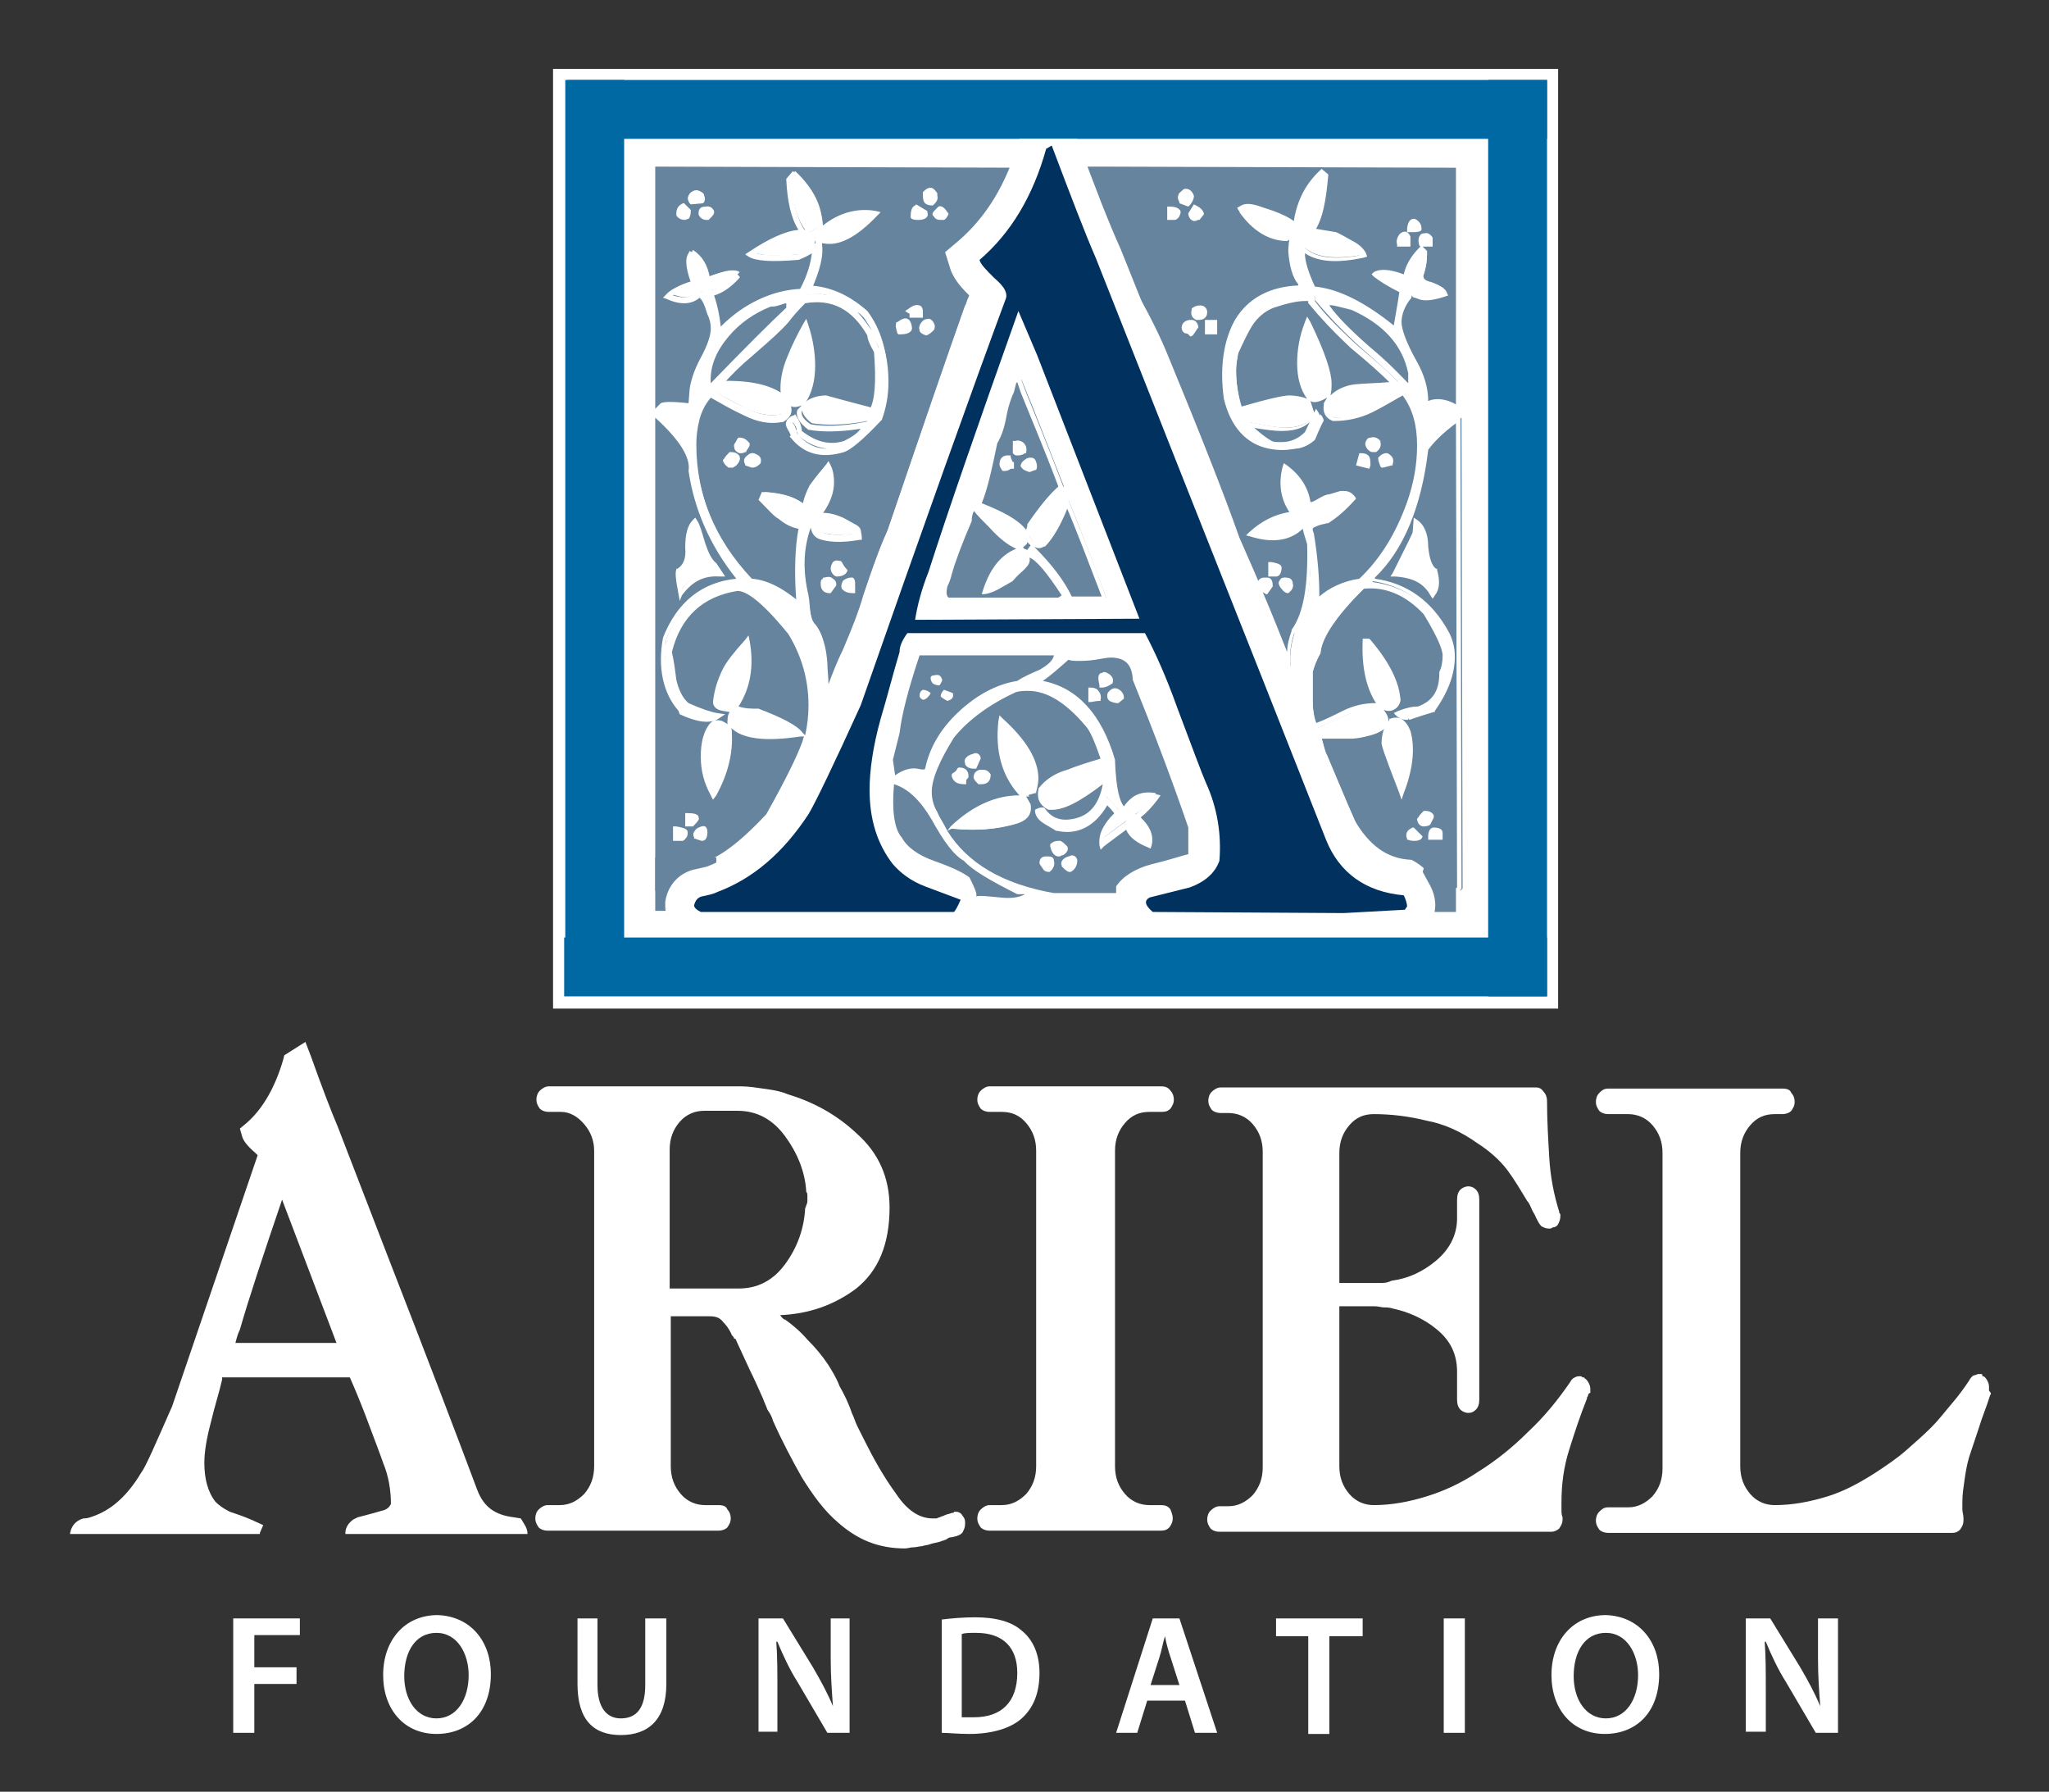 <?xml version="1.0" encoding="utf-8"?>
<!-- Generator: Adobe Illustrator 23.0.4, SVG Export Plug-In . SVG Version: 6.00 Build 0)  -->
<svg version="1.1" id="Layer_1" xmlns="http://www.w3.org/2000/svg" xmlns:xlink="http://www.w3.org/1999/xlink" x="0px" y="0px"
	 viewBox="0 0 184.5 161.3" style="enable-background:new 0 0 184.5 161.3;" xml:space="preserve">
<rect x="0" y="0" width="184.5" height="161.3" fill="#333333" stroke="none"/>
<style type="text/css">
	.st0{fill:#FFFFFF;}
	.st1{fill:#66849D;}
	.st2{fill-rule:evenodd;clip-rule:evenodd;fill:#0068A3;}
	.st3{fill:#00315F;}
	.st4{fill-rule:evenodd;clip-rule:evenodd;fill:#FFFFFF;}
</style>
<g>
	<rect x="49.8" y="6.2" class="st0" width="90.5" height="84.6"/>
	<g>
		<rect x="53.5" y="9.9" class="st0" width="83.5" height="77.9"/>
		<g>
			<g>
				<path class="st1" d="M128.4,40.5c-0.6,5.1-2.1,9-4.8,11.5v0.4c2.9,0.4,5.1,1.9,6.6,4.6c0.4,0.7,0.6,1.4,0.6,2.2
					c0,1.5-0.6,3.1-1.7,4.8c-1.6,0.5-2.3,0.7-2.2,0.7c-0.3,0-0.6-0.1-0.8-0.3c0.7-0.3,1.3-0.4,1.7-0.4c1.4-0.5,2.1-1.6,2.1-3.2
					c0.2-0.5,0.4-1,0.4-1.6c0-0.7-0.6-2-1.7-3.9c-1.7-1.8-3.6-2.6-5.7-2.4c-2.5,2.4-3.9,4.4-4,5.9c-0.4,0.7-0.6,1.3-0.7,1.7
					c0,0,0,0.9,0,2.6c0,1,0.2,1.8,0.5,2.4c0.9-0.4,1.7-0.8,2.7-1.2c1-0.5,1.9-0.7,2.8-0.6c0.7,0.4,1,1,0.7,1.7
					c-0.6,0.6-1.5,0.9-2.8,1c-1,0-2.1,0-3.1,0c0.2,0.8,0.3,1.3,0.5,1.6c0.9,2.1,1.7,4.1,2.6,6.1c1.3,2.3,3.1,3.5,5.2,3.7
					c1.2,0.4,1.9,1.2,1.9,2.4c0.2-0.1,0.6,0,1.2,0.1c0.5,0.1,1,0,1.3-0.3l-0.1-42.4C130,38.7,129,39.7,128.4,40.5z M129.1,53.5
					c-0.6-1.2-1.7-1.8-3.4-1.8c1.2-2.4,1.8-3.7,1.8-3.8l0.1-0.9c0.6,0.4,0.9,1.1,0.9,2.2c0.1,1.1,0.3,1.8,0.7,2.2
					C129.5,52.4,129.4,53.1,129.1,53.5z M124.5,63.7c-1.1-1.4-1.6-3.3-1.4-5.8h0.3c1.6,2,2.5,3.7,2.7,5.2
					C125.9,63.9,125.3,64.1,124.5,63.7z M124.8,67.1c0-0.7,0.2-1.4,0.6-1.9c0.7-0.2,1.2,0.1,1.5,0.9c0.4,1.3,0.2,3.1-0.6,5.4
					C125.3,68.8,124.8,67.3,124.8,67.1z M126.9,75.3c-0.1-0.3,0-0.5,0.4-0.6c0.4,0.4,0.5,0.6,0.5,0.6
					C127.7,75.5,127.4,75.5,126.9,75.3z M128.4,74.1c-0.4,0.1-0.6,0-0.6-0.4c0.1-0.2,0.2-0.3,0.4-0.5c0.3,0,0.5,0.1,0.5,0.3
					C128.6,73.9,128.5,74.1,128.4,74.1z M129.6,75.3h-0.8c0.1-0.4,0.2-0.6,0.3-0.6c0.4,0,0.6,0.1,0.6,0.3V75.3z"/>
				<path class="st0" d="M130.5,80.6c-0.1,0-0.2,0-0.3,0c-0.6-0.1-1-0.1-1.1-0.1l-0.3,0.1l0-0.3c-0.1-1.1-0.6-1.8-1.7-2.2
					c-2.2-0.1-4-1.4-5.4-3.8c-0.9-2-1.7-4.1-2.6-6.2c-0.1-0.3-0.3-0.9-0.5-1.7l-0.1-0.3h3.4c1.1-0.1,2-0.4,2.5-0.9
					c0.2-0.6,0-1-0.6-1.4c-0.8,0-1.7,0.2-2.6,0.6c-0.9,0.4-1.8,0.8-2.7,1.2l-0.2,0.1l-0.1-0.2c-0.3-0.6-0.5-1.4-0.5-2.5l0-2.6
					c0.1-0.4,0.4-1,0.7-1.7c0.2-1.5,1.6-3.5,4.1-6l0.1-0.1l0.1,0c2.1-0.3,4.1,0.6,5.9,2.5c1.2,2,1.8,3.3,1.8,4
					c0,0.6-0.1,1.1-0.4,1.6c0,0.3,0,0.5-0.1,0.7c0.3-0.8,0.5-1.7,0.5-2.5c0-0.8-0.2-1.5-0.5-2.1c-1.4-2.6-3.6-4.1-6.4-4.5l-0.2,0
					v-0.7l0.1-0.1c2.6-2.5,4.2-6.3,4.7-11.3l0-0.1c0.6-0.8,1.5-1.8,3-2.9l0.4-0.3l0.1,43.1l-0.1,0.1
					C131.3,80.5,130.9,80.6,130.5,80.6z M129.2,80c0.2,0,0.6,0,1,0.1c0.1,0,0.2,0,0.3,0c0.3,0,0.5-0.1,0.7-0.2l-0.1-41.8
					c-1.2,0.9-2,1.7-2.5,2.4c-0.6,5.1-2.2,9-4.8,11.5v0.1c2.9,0.4,5.1,2,6.6,4.7c0.4,0.7,0.6,1.5,0.6,2.3c0,1.6-0.6,3.2-1.8,4.9
					l0,0.1l-0.1,0c-1.7,0.5-2.1,0.7-2.2,0.7l-0.1-0.2l0,0v0.2l-0.2,0c-0.3,0-0.5-0.1-0.8-0.3l-0.3-0.3l0.4-0.2
					c0.8-0.3,1.3-0.4,1.8-0.4c1.3-0.5,1.9-1.4,1.9-3l0-0.1c0.2-0.4,0.3-0.9,0.3-1.5c0-0.4-0.3-1.4-1.7-3.7c-1.6-1.7-3.4-2.5-5.4-2.3
					c-2.4,2.4-3.7,4.3-3.9,5.7l0,0.1c-0.4,0.7-0.6,1.3-0.7,1.7v2.5c0,0.9,0.1,1.6,0.3,2.1c0.8-0.3,1.6-0.7,2.4-1.1
					c1-0.5,2-0.7,2.9-0.7l0.1,0c-0.9-1.4-1.3-3.3-1.2-5.6l0-0.2h0.6l0.1,0.1c1.7,2,2.6,3.8,2.7,5.4l0,0l0,0c-0.2,0.8-0.7,1-1,1
					c-0.2,0-0.3,0-0.5-0.1c0.3,0.4,0.4,0.9,0.2,1.4c0.1-0.2,0.2-0.3,0.3-0.5l0-0.1l0.1,0c0.8-0.3,1.4,0.1,1.8,1.1
					c0.4,1.4,0.3,3.3-0.6,5.6l-0.2,0.6l-0.2-0.6c-1.4-3.6-1.6-4.3-1.6-4.5c0-0.5,0.1-1,0.3-1.5l0,0c-0.7,0.6-1.6,1-2.9,1.1h-2.8
					c0.2,0.6,0.3,1.1,0.4,1.3c0.9,2.1,1.7,4.1,2.6,6.1c1.3,2.2,2.9,3.4,5,3.5l0.1,0C128.4,78.1,129,78.9,129.2,80
					C129.2,80,129.2,80,129.2,80z M125.5,65.4c-0.4,0.5-0.5,1.1-0.5,1.7c0,0.1,0.2,0.8,1.3,3.7c0.6-1.9,0.7-3.5,0.3-4.6
					c-0.3-0.8-0.7-0.8-0.8-0.8C125.7,65.3,125.6,65.3,125.5,65.4z M124.6,63.5c0.2,0.1,0.5,0.2,0.6,0.2c0.2,0,0.4-0.1,0.5-0.6
					c-0.1-1.4-1-3.1-2.5-4.9C123.2,60.4,123.6,62.2,124.6,63.5z M127.4,75.7c-0.2,0-0.4,0-0.6-0.1l-0.1,0l0-0.1
					c-0.1-0.2-0.1-0.4,0-0.6c0.1-0.2,0.3-0.3,0.5-0.4l0.1,0l0.8,0.8l-0.1,0.2C127.9,75.6,127.7,75.7,127.4,75.7z M129.9,75.6h-1.3
					l0-0.3c0-0.3,0.1-0.8,0.5-0.8c0.7,0,0.8,0.3,0.8,0.5V75.6z M128.2,74.4c-0.2,0-0.5-0.1-0.6-0.6l0-0.1l0.1-0.1
					c0.1-0.2,0.3-0.4,0.4-0.5l0.1-0.1h0.1c0.5,0,0.7,0.2,0.8,0.4l0,0.1l0,0.1c-0.2,0.4-0.3,0.6-0.3,0.6l-0.1,0.1
					C128.4,74.4,128.3,74.4,128.2,74.4z M129,53.9l-0.2-0.3c-0.6-1.1-1.6-1.6-3.2-1.7l-0.4,0l0.2-0.3c1.5-3,1.8-3.6,1.8-3.7l0.1-1.3
					l0.3,0.2c0.6,0.4,1,1.2,1,2.4c0.1,1,0.3,1.7,0.7,2l0.1,0l0,0.1c0.3,1.1,0.2,1.8-0.2,2.3L129,53.9z M126,51.5
					c1.4,0.1,2.4,0.7,3,1.6c0.1-0.4,0.1-0.9,0-1.5c-0.4-0.4-0.7-1.2-0.8-2.3c0-0.8-0.2-1.3-0.5-1.7l0,0.4
					C127.7,48,127.7,48.1,126,51.5z"/>
			</g>
			<g>
				<path class="st1" d="M118,49c-0.1-0.5-0.3-1-0.5-1.5c-0.1-0.5-0.1-1,0.1-1.4l-0.7,0.2c0.1,0.5,0.2,0.9,0.2,1.2
					c-1,0.9-2.5,1.1-4.4,0.5c1.2-1.1,2.5-1.7,3.9-1.7c-0.9-1.2-1.2-2.6-0.8-4.2c1.2,0.9,1.9,2,2,3.3c0.1,0.1,0.2,0.1,0.3,0.1
					c0.2,0,0.5-0.1,0.8-0.4c0.4-0.2,0.7-0.4,0.9-0.4c0,0,0.4-0.1,1.1-0.3c0.5-0.1,0.8,0.1,1,0.4c-0.8,0.9-1.6,1.5-2.4,2
					c-0.3,0.1-0.6,0.2-1,0.3c-0.3,0.1-0.5,0.2-0.5,0.5c0,0.1,0,0.3,0.1,0.5c0.4,2.7,0.6,4.8,0.5,6.2c1-1,2.3-1.7,4-2
					c2-1.8,3.4-4.2,4.4-7.1c0.6-1.8,0.9-3.5,0.9-5.1c0-2-0.5-3.5-1.5-4.8c-0.9,0.6-1.9,1.1-2.8,1.6c-1.2,0.6-2.3,0.8-3.4,0.7
					c-0.5-0.2-0.8-0.6-0.6-1.2c0.5-0.9,1.4-1.5,2.7-1.7c1.2-0.1,2.4-0.2,3.6-0.3c-0.5-0.6-1.8-1.7-3.8-3.5c-1.6-1.5-2.8-2.8-3.7-3.9
					v-0.3c-0.7-0.2-1.9-0.1-3.6,0.6c-0.9,0.3-1.6,0.9-2.1,1.8c-0.3,0.5-0.7,1.3-1.2,2.5c-0.1,0.6-0.2,1.2-0.2,1.7
					c0,1.2,0.2,2.4,0.5,3.5c2.4-0.7,3.9-1.1,4.5-1.1c0.5,0,1.1,0.1,1.6,0.3c0.3,0.9,0.5,1.3,0.5,1.3c-0.5,0.8-1.4,1.2-2.7,1.2
					c-0.7,0-1.8-0.2-3.3-0.5c0.9,0.9,1.7,1.5,2.3,1.8c1.3,0.4,2.5,0.1,3.4-0.8c0.4-0.7,0.6-1.3,0.8-1.7c0.2,0.2,0.3,0.5,0.3,0.6
					c0-0.1-0.3,0.5-0.8,1.7c-0.9,0.8-2,1-3.6,0.7c-2-0.4-3.3-1.9-3.9-4.3c-0.4-2.9,0-5.2,1-6.9c1.2-2,3.1-3,5.8-3v-0.5
					c-0.5-0.5-0.8-1.5-0.9-2.9c0,0,0-0.4,0.1-1.1c0-0.3,0.1-0.5,0.3-0.6c0,0-0.1,0-0.1-0.1c-0.1-0.3-0.3-0.5-0.5-0.6
					c0.2-2,1-3.5,2.4-4.8l0.4,0.3c-0.2,2.5-0.6,4.2-1.3,5l2.2,0.4c0.1,0,0.5,0.2,1.5,0.7c0.6,0.3,0.9,0.6,1.1,1
					c-2.6,0.5-4.4,0.3-5.4-0.6c-0.2,0.7,0.1,2,0.9,3.7c2.1,0.1,4.6,1.4,7.4,3.8c0.2-1.6,0.5-2.8,0.6-3.6c-1.1-0.5-1.9-1-2.4-1.5
					c0.4-0.3,1.3-0.2,2.8,0.4c0.2-0.9,0.6-1.8,1.4-2.6l0.3,0.3c0,0.7-0.1,1.3-0.3,1.9c-0.2,0.4,0.1,0.8,0.8,1
					c0.7,0.2,1.2,0.5,1.3,0.8c-0.9,0.2-1.5,0.3-2,0.3c-0.1,0-0.3-0.1-0.6-0.2c-0.2-0.2-0.3-0.3-0.4-0.3c-0.1,0-0.2,0.1-0.3,0.3
					c-0.6,0.8-0.9,1.6-0.9,2.4c0,0.7,0.4,1.8,1.3,3.5c0.9,1.6,1.2,2.9,1,3.9c0.9-0.5,1.9-0.4,3,0.3v-22l-32.2-0.1l-3.8,0.1
					c1.3,3.9,6.3,9.5,9.4,16.9c3.1,7.5,5.3,13.1,6.6,16.8c2.2,5.1,3.8,9,4.8,11.6c-0.1-1.2,0.1-2.2,0.4-3.1
					C117.6,55.4,118.1,52.7,118,49z M124.9,41c0.2,0.1,0.3,0.3,0.2,0.6c-0.3,0.1-0.5,0.2-0.6,0.2c-0.1-0.2-0.2-0.5-0.2-0.6
					C124.5,41,124.8,40.9,124.9,41z M123.5,39.8c0.2-0.1,0.4,0,0.6,0.1c0.1,0.3,0,0.5-0.3,0.6c-0.1,0.1-0.3,0-0.5-0.2
					C123.1,40,123.2,39.8,123.5,39.8z M122.6,41c0.4,0,0.6,0.3,0.6,0.8c-0.5-0.1-0.7-0.2-0.7-0.2L122.6,41z M118.2,36
					c-0.7-0.7-1-1.8-1-3.3c0-1.2,0.2-2.4,0.6-3.6c1.3,2.6,1.9,4.4,1.9,5.4c0,0.4,0,0.7-0.1,1.1C119,36.1,118.5,36.2,118.2,36z
					 M128.3,21.2c0.1-0.1,0.3,0,0.5,0.3V22h-0.7C127.9,21.5,128,21.3,128.3,21.2z M127.3,19.9c0.3,0.1,0.5,0.3,0.5,0.6
					c-0.2,0.2-0.5,0.2-0.8,0.2C127,20.1,127.1,19.9,127.3,19.9z M126.2,21.3c0.2-0.2,0.5-0.2,0.6,0.2V22H126
					C126,21.7,126,21.5,126.2,21.3z M113,19c1,0.3,1.5,0.5,1.5,0.5c1.3,0.4,2,0.9,2,1.6c-0.2,0.3-0.4,0.5-0.6,0.6
					c-1.6,0-3.1-0.9-4.3-2.6C111.9,18.9,112.4,18.8,113,19z M107.6,18.7c0.3,0.2,0.5,0.4,0.6,0.5c0,0-0.1,0.1-0.3,0.4
					c-0.4,0.1-0.6,0-0.6-0.4L107.6,18.7z M105.8,19.6h-0.4v-0.7c0.4,0,0.7,0.1,0.7,0.3C106,19.4,105.9,19.5,105.8,19.6z M106.5,17.4
					c0.3-0.1,0.5,0,0.6,0.4c0,0.1-0.1,0.3-0.3,0.5l-0.6-0.2C106.1,17.8,106.2,17.6,106.5,17.4z M107.1,29.9
					c-0.1-0.1-0.2-0.1-0.4-0.2c-0.1-0.1-0.2-0.2-0.2-0.3c0-0.2,0.2-0.4,0.5-0.5c0.2-0.1,0.4,0.1,0.5,0.4
					C107.5,29.4,107.4,29.6,107.1,29.9z M107.8,28.5c-0.2-0.1-0.3-0.3-0.3-0.6c0.5-0.3,0.8-0.3,0.9,0.1
					C108.4,28.4,108.2,28.6,107.8,28.5z M109.4,29.9h-0.6V29h0.6V29.9z M114,53.1c-0.4,0-0.5-0.1-0.5-0.3c-0.1-0.4,0-0.6,0.4-0.6
					c0.4-0.1,0.6,0,0.6,0.4C114.4,52.6,114.3,52.8,114,53.1z M114.9,51.7h-0.5v-0.8c0.5,0.1,0.7,0.2,0.7,0.3
					C115.2,51.5,115.1,51.7,114.9,51.7z M116,53.1c-0.1,0-0.2-0.2-0.5-0.5c-0.2-0.3-0.1-0.5,0.2-0.6c0.4,0,0.6,0.1,0.6,0.3
					C116.3,52.7,116.2,53,116,53.1z"/>
				<path class="st0" d="M116.5,61.5l-0.5-1.4c-1-2.6-2.6-6.5-4.8-11.5c-1.3-3.7-3.5-9.3-6.6-16.8c-1.6-3.9-3.8-7.3-5.7-10.3
					c-1.6-2.5-3.1-4.8-3.7-6.6l-0.1-0.3l4.1-0.1l32.4,0.1v22.7l-0.4-0.2c-1.1-0.6-2-0.7-2.8-0.3L128,37l0.1-0.5c0.2-1-0.2-2.3-1-3.8
					c-0.6-1.2-1-2.1-1.2-2.8c0,0,0,0,0,0l-0.1,0.4l-0.3-0.3c-2.8-2.3-5.2-3.6-7.3-3.7l-0.1,0l-0.1-0.1c-0.1-0.1-0.1-0.3-0.2-0.4v0.7
					l-0.2,0c-2.5,0.1-4.4,1-5.6,2.9c-0.4,0.7-0.7,1.4-0.9,2.2c0.5-1.2,0.9-2,1.2-2.5c0.6-1,1.3-1.6,2.2-1.9c1.8-0.6,3-0.8,3.7-0.6
					l0.2,0.1v0.4c0.8,1.1,2,2.3,3.6,3.8c2.1,1.8,3.4,2.9,3.9,3.5l0.3,0.4l-0.5,0c-1.2,0.1-2.4,0.2-3.6,0.3c-1.2,0.2-2,0.7-2.4,1.6
					c-0.1,0.4,0.1,0.7,0.5,0.9c1,0,2.1-0.2,3.2-0.7c1-0.5,1.9-1.1,2.8-1.6l0.2-0.1l0.1,0.2c1,1.3,1.5,2.9,1.5,4.9
					c0,1.7-0.3,3.4-0.9,5.2c-1,2.9-2.5,5.3-4.5,7.2l-0.1,0l-0.1,0c-1.7,0.3-3,0.9-3.9,1.9l-0.5,0.5l0.1-0.7c0.1-0.9,0-1.9-0.1-3.2
					c-0.1,2.7-0.6,4.7-1.5,5.9c-0.3,0.9-0.4,1.9-0.3,3L116.5,61.5z M113.7,53.3c0.9,2.1,1.6,3.9,2.2,5.4c0-0.7,0.2-1.3,0.4-1.9
					l0-0.1c1.1-1.5,1.5-4.1,1.4-7.7c-0.1-0.4-0.3-0.9-0.4-1.4v0l-0.1,0.1c-1.1,1-2.7,1.2-4.6,0.6l-0.4-0.1l0.3-0.3
					c1.1-1,2.3-1.6,3.6-1.8c-0.8-1.2-1-2.6-0.6-4.1l0.1-0.3l0.3,0.2c1.2,0.9,1.9,2,2.1,3.3c0.1,0,0.2,0,0.7-0.3
					c0.5-0.3,0.8-0.4,1-0.4l1-0.3c0.1,0,0.2,0,0.3,0c0.6,0,0.8,0.3,1,0.5l0.1,0.2L122,45c-0.8,0.9-1.6,1.6-2.4,2.1l-0.1,0
					c-0.3,0.1-0.6,0.1-1,0.3c-0.3,0.1-0.3,0.2-0.3,0.2c0,0.1,0,0.2,0.1,0.4c0.4,2.4,0.5,4.3,0.5,5.7c0.9-0.8,2.2-1.4,3.6-1.6
					c1.9-1.8,3.3-4.1,4.3-6.9c0.6-1.7,0.9-3.4,0.9-5.1c0-1.8-0.4-3.3-1.3-4.5c-0.9,0.5-1.7,1-2.7,1.5c-1.2,0.6-2.4,0.8-3.5,0.8
					l-0.1,0c-0.7-0.3-0.9-0.8-0.8-1.5l0-0.1c0.1-0.2,0.2-0.3,0.3-0.5c-0.7,0.4-1.2,0.5-1.5,0.3l0.4,1.3l-0.1,0.1
					c-0.5,0.9-1.5,1.3-2.9,1.3c-0.6,0-1.4-0.1-2.6-0.3c0.6,0.6,1.2,1,1.6,1.2c0.3,0.1,0.7,0.1,1,0.1c0.8,0,1.5-0.3,2.1-0.9
					c0.4-0.8,0.6-1.3,0.8-1.7l0.2-0.4l0.2,0.3c0.1,0.2,0.2,0.4,0.3,0.5h0l0,0.2c0,0,0,0,0,0h-0.2l0.2,0.1c-0.1,0.1-0.3,0.6-0.8,1.6
					l-0.1,0.1c-0.9,0.8-2.2,1.1-3.8,0.8c-2.1-0.4-3.5-2-4.1-4.5c-0.4-2.9,0-5.3,1-7.1c1.2-2,3.2-3,5.7-3.1v-0.1
					c-0.5-0.6-0.8-1.6-0.9-3c0,0,0-0.4,0.1-1.1c0-0.3,0.1-0.5,0.2-0.6l0,0c0,0,0,0,0,0l0,0c-0.2,0.3-0.4,0.6-0.6,0.7l-0.1,0H116
					c-1.7,0-3.2-0.9-4.5-2.7l-0.1-0.2l0.2-0.1c0.4-0.3,0.9-0.3,1.6-0.1l1.5,0.5c0.8,0.3,1.4,0.6,1.8,0.9c0.3-1.9,1.1-3.4,2.4-4.6
					l0.1-0.1l0.6,0.5l0,0.1c-0.2,2.3-0.5,3.8-1.1,4.8l1.8,0.3c0,0,0.1,0,1.5,0.8c0.6,0.3,1,0.7,1.2,1.1l0.1,0.3l-0.3,0.1
					c-2.4,0.5-4.1,0.4-5.3-0.4c0,0.7,0.3,1.7,0.9,3c2.1,0.2,4.5,1.4,7.1,3.5c0.2-1.2,0.4-2.2,0.5-3c-1-0.5-1.8-1-2.3-1.4l-0.2-0.2
					l0.2-0.2c0.5-0.3,1.4-0.3,2.7,0.2c0.2-0.9,0.7-1.7,1.4-2.4l0.2-0.2l0.5,0.5v0.1c0,0.7-0.1,1.4-0.3,2c-0.1,0.2,0,0.2,0,0.3
					c0,0.1,0.2,0.3,0.7,0.4c0.8,0.3,1.3,0.6,1.4,1l0.1,0.2l-0.3,0.1c-0.9,0.3-1.6,0.4-2.1,0.3c0,0,0,0,0,0c-0.1,0-0.3-0.1-0.6-0.2
					l-0.1,0c-0.1-0.1-0.2-0.2-0.2-0.2c0,0,0,0,0,0.1l0,0.1c-0.6,0.7-0.9,1.5-0.9,2.2c0,0.6,0.4,1.8,1.3,3.4c0.8,1.4,1.1,2.6,1.1,3.7
					c0.7-0.3,1.6-0.2,2.5,0.3V15.1L99.2,15L95.7,15c0.6,1.7,2,3.8,3.5,6.2c1.9,3,4.1,6.4,5.8,10.4c3.1,7.5,5.3,13.1,6.6,16.8
					c0.6,1.4,1.2,2.7,1.7,3.9c0,0,0,0,0,0c0.1-0.2,0.3-0.3,0.5-0.3c0.1,0,0.2,0,0.3,0c0.1,0,0.5,0,0.5,0.7v0.1l-0.5,0.7H114
					C113.9,53.4,113.8,53.4,113.7,53.3z M113.2,48c1.5,0.4,2.8,0.2,3.7-0.5c0-0.2-0.1-0.5-0.1-0.9l-0.2,0
					C115.4,46.6,114.2,47.1,113.2,48z M118.1,45.8l-0.2,0.5c-0.2,0.3-0.2,0.7-0.1,1.2c0-0.2,0.2-0.5,0.6-0.5c0.3-0.1,0.7-0.2,1-0.3
					c0.7-0.4,1.4-1,2.2-1.8c-0.1-0.1-0.3-0.2-0.7-0.1l-1.1,0.3c-0.1,0-0.3,0-0.9,0.3C118.5,45.6,118.2,45.8,118.1,45.8
					c-0.3,0-0.5-0.1-0.5-0.2l-0.1-0.1l0-0.1c-0.1-1.2-0.6-2.1-1.6-2.9c-0.2,1.4,0,2.5,0.8,3.6L118.1,45.8z M118.4,39.1
					c0,0.1-0.1,0.1-0.1,0.2l0,0.1c-0.5,0.5-1,0.8-1.6,1c0.6-0.1,1.1-0.3,1.5-0.7C118.2,39.4,118.3,39.2,118.4,39.1z M111.7,37.8
					c0.6,1.2,1.5,1.9,2.7,2.3c-0.6-0.4-1.3-0.9-2.2-1.8L111.7,37.8z M111.7,37.8l0.8,0.2c1.5,0.3,2.6,0.5,3.3,0.5
					c1.1,0,1.9-0.3,2.4-1l-0.4-1.1c-0.5-0.2-1-0.2-1.5-0.2c-0.5,0-2,0.4-4.4,1.1l-0.2,0.1l-0.1-0.2c-0.4-1.1-0.6-2.3-0.6-3.6
					c0-0.2,0-0.5,0-0.7c-0.1,1-0.1,2.1,0.1,3.4C111.2,36.8,111.4,37.3,111.7,37.8z M117.5,27.1c-0.7,0-1.6,0.2-2.8,0.6
					c-0.8,0.3-1.5,0.9-2,1.7c-0.3,0.5-0.7,1.3-1.2,2.4c-0.1,0.5-0.2,1.1-0.2,1.6c0,1.1,0.2,2.2,0.5,3.2c2.4-0.7,3.8-1,4.3-1
					c0.5,0,1.1,0.1,1.6,0.3c-0.6-0.8-0.9-1.9-0.9-3.2c0-1.2,0.2-2.4,0.7-3.7l0.2-0.5l0.3,0.5c1.3,2.7,1.9,4.5,1.9,5.5
					c0,0.4,0,0.7-0.1,1.1c0.5-0.5,1.3-0.9,2.2-1c1-0.1,2.1-0.1,3.1-0.2c-0.6-0.6-1.8-1.7-3.5-3.1c-1.6-1.5-2.8-2.8-3.7-3.9l-0.1-0.1
					v-0.2C117.9,27.1,117.7,27.1,117.5,27.1z M117.9,29.8c-0.3,1-0.4,2-0.4,2.9c0,1.4,0.3,2.5,0.9,3.1c0,0,0.2,0.2,1.1-0.3
					c0-0.3,0.1-0.6,0.1-1C119.6,33.7,119,32.1,117.9,29.8z M124.4,24.9c0.5,0.4,1.1,0.7,2,1.2l0.2,0.1l0,0.2
					c-0.1,0.2-0.1,0.5-0.2,0.8c0.1-0.2,0.2-0.4,0.4-0.6c0.1-0.4,0.4-0.4,0.5-0.4c0.1,0,0.2,0.1,0.5,0.3c0.3,0.1,0.4,0.1,0.4,0.1
					c0.1,0,0.2,0,0.3,0c0.3,0,0.8-0.1,1.3-0.2c-0.2-0.1-0.4-0.3-0.9-0.5c-0.5-0.2-0.9-0.4-1-0.7c-0.1-0.2-0.1-0.4,0-0.6
					c0.2-0.5,0.2-1.1,0.3-1.7l0,0c-0.6,0.7-1,1.5-1.2,2.3l-0.1,0.3l-0.3-0.1C125.6,25,124.9,24.9,124.4,24.9z M117.2,20.9
					L117.2,20.9l0.3,0.2l-0.3,0.2c-0.1,0.1-0.2,0.2-0.2,0.5c-0.1,0.7-0.1,1.1-0.1,1.1c0.1,1.3,0.4,2.2,0.9,2.8l0,0
					c-0.6-1.5-0.9-2.6-0.7-3.3l0.1-0.4l0.3,0.3c0.9,0.9,2.6,1.1,4.9,0.7c-0.2-0.2-0.5-0.4-0.8-0.6c-1.1-0.6-1.3-0.7-1.4-0.7
					l-2.6-0.4l0.3-0.3c0.6-0.7,1-2.3,1.2-4.7l-0.1-0.1c-1.2,1.1-1.9,2.6-2.1,4.3C116.9,20.5,117.1,20.7,117.2,20.9z M112,19.2
					c1.1,1.5,2.4,2.2,3.9,2.2c0.1-0.1,0.2-0.2,0.4-0.5c-0.1-0.5-0.7-0.9-1.8-1.3l-1.5-0.5C112.6,19.1,112.2,19.1,112,19.2z
					 M116,53.4L116,53.4c-0.2,0-0.4-0.1-0.7-0.5c-0.2-0.3-0.2-0.5-0.1-0.6c0.1-0.2,0.2-0.3,0.4-0.3l0,0c0.7,0,0.8,0.3,0.8,0.5
					C116.5,52.8,116.4,53.1,116,53.4L116,53.4z M114.9,51.9h-0.7v-1.3l0.3,0c0.5,0.1,0.9,0.2,0.9,0.5
					C115.4,51.4,115.3,51.9,114.9,51.9z M123.3,42.2l-1.2-0.3l0.3-1.1h0.2c0.3,0,0.5,0.1,0.6,0.2c0.2,0.2,0.2,0.5,0.2,0.9
					L123.3,42.2z M124.5,42.1h-0.1l-0.1-0.1c-0.1-0.3-0.2-0.5-0.2-0.7v-0.1l0.1-0.1c0.3-0.3,0.7-0.4,0.9-0.2
					c0.1,0.1,0.5,0.3,0.3,0.9l0,0.1l-0.1,0C124.9,42,124.6,42.1,124.5,42.1z M123.6,40.7c-0.2,0-0.3-0.1-0.5-0.3
					c-0.2-0.3-0.2-0.5-0.1-0.7c0.1-0.2,0.2-0.3,0.4-0.3c0.3-0.1,0.6,0,0.8,0.2l0.1,0.1l0,0.1c0.1,0.4-0.1,0.7-0.4,0.9
					C123.8,40.7,123.7,40.7,123.6,40.7z M107.2,30.3l-0.2-0.2c0,0-0.1-0.1-0.3-0.1c-0.2-0.1-0.3-0.3-0.3-0.5c0-0.2,0.1-0.6,0.7-0.7
					c0,0,0.1,0,0.2,0c0.2,0,0.5,0.1,0.6,0.6l0,0.1l-0.1,0.1c0,0-0.1,0.2-0.4,0.6L107.2,30.3z M109.6,30.1h-1.1v-1.3h1.1V30.1z
					 M108,28.8c-0.1,0-0.2,0-0.3,0c-0.4-0.2-0.5-0.5-0.4-0.9l0-0.1l0.1-0.1c0.3-0.2,0.5-0.2,0.7-0.2c0.2,0,0.5,0.1,0.6,0.5l0,0.1
					C108.7,28.7,108.2,28.8,108,28.8z M129,22.2h-1.1l-0.1-0.1c-0.1-0.3-0.1-0.6,0-0.8c0.1-0.2,0.2-0.3,0.5-0.3
					c0.3-0.1,0.6,0.2,0.7,0.4l0,0.1V22.2z M127.1,22.2h-1.3l0-0.2c-0.1-0.3,0-0.6,0.2-0.9c0.4-0.4,0.8-0.3,1,0.2l0,0.1V22.2z
					 M127.2,20.9c-0.1,0-0.2,0-0.3,0l-0.2,0l0-0.2c0-0.3,0.1-1,0.6-1l0.1,0c0.4,0.2,0.6,0.5,0.6,0.9v0.1l-0.1,0.1
					C127.7,20.9,127.4,20.9,127.2,20.9z M107.6,19.9c-0.2,0-0.5-0.1-0.6-0.6l0-0.1l0.5-0.8l0.2,0.1c0.4,0.2,0.6,0.4,0.7,0.7l0,0.1
					l-0.4,0.5l-0.1,0C107.8,19.8,107.7,19.9,107.6,19.9z M105.8,19.8h-0.7v-1.2h0.2c0.2,0,0.8,0,1,0.4l0,0.1l0,0.1
					C106.2,19.5,106.1,19.7,105.8,19.8L105.8,19.8z M107,18.6l-0.8-0.3l0-0.1c-0.1-0.2-0.2-0.4-0.1-0.6c0-0.2,0.2-0.3,0.4-0.5
					c0.1-0.1,0.2-0.1,0.3-0.1c0.2,0,0.5,0.1,0.7,0.6l0,0.1c0,0.2-0.1,0.4-0.3,0.7L107,18.6z"/>
			</g>
		</g>
		<rect x="134" y="7.2" class="st2" width="5.3" height="82.5"/>
		<g>
			<path class="st1" d="M92.4,14.8l-33.5-0.1l-0.2,0.1v65.6c0.6,0.1,1.2-0.2,1.7-1.1c0.5-0.9,1.1-1.3,1.7-1.3c1.8,0,4.2-1.5,7-4.6
				c1.8-3.2,2.8-5.4,3.2-6.5c0.4-1.1,0.6-2.3,0.6-3.5c0-2.3-0.6-4.5-1.8-6.5c-2.1-2.7-3.7-4-4.8-4c-3.2,0.5-5.3,2.4-6.1,5.7
				c0.2,0.9,0.3,1.7,0.5,2.6c0.2,1,0.6,1.8,1.2,2.3c1.2,0.5,2.1,0.9,2.8,0.9c-0.7,0.4-1.8,0.3-3.3-0.5c-1.3-1.6-1.8-3.7-1.4-6.4
				c1.3-3.3,3.6-5,6.9-5.1c-2.5-3.1-4-6.4-4.6-9.9c0.2-1.3-0.8-2.9-3-5C59,37.3,59,37.2,59.1,37c0.2-0.2,0.3-0.3,0.5-0.5
				c0.3-0.1,1.2-0.1,2.7,0l0.1-1.6c0.1-0.7,0.4-1.6,1-2.8c0.6-1.2,0.9-2.1,0.9-2.8c0-0.5-0.1-0.9-0.3-1.4c-0.3-1-0.6-1.6-0.9-1.7
				c-0.7,0.7-1.6,0.7-2.8,0.2c0.4-0.5,1.2-0.9,2.4-1.2c-0.5-1.4-0.6-2.3-0.3-2.7c0.9,0.6,1.3,1.4,1.5,2.4c1.4-0.6,2.3-0.7,2.7-0.4
				c-0.9,1-1.7,1.5-2.5,1.6c0.4,1.1,0.7,2.3,0.7,3.6c2.2-2.4,4.7-3.6,7.4-3.7c1-2,1.4-3.4,1.2-4.4c0,0.5-0.5,0.9-1.5,1.3
				c-2.3,0.2-3.7,0.1-4.2-0.3c2-1.3,3.6-2,4.8-1.9c-0.8-1.1-1.2-2.7-1.3-4.8l0.4-0.5c1.7,1.6,2.5,3.3,2.4,4.9l-1.1,0.6
				c0.4,0.1,0.8,0.1,1,0.2c0.3,1.2,0,2.7-1,4.6c1.8,0.1,3.5,0.8,5.2,2.3c1.2,1.6,1.8,3.6,1.8,6c0,1.2-0.2,2.3-0.5,3.3
				c-1.6,1.6-2.7,2.6-3.2,2.7c-1.9,0.6-3.4,0.2-4.5-1.2c0.1-0.1,0-0.4-0.3-0.8c-0.2-0.3-0.1-0.5,0.2-0.7c0.4,0.6,0.6,1.1,0.6,1.5
				c1.3,1,2.5,1.3,3.8,0.9c1.2-0.6,1.9-1.2,2.1-1.8c-2.1,0.4-3.8,0.4-5,0.2c-0.7-0.5-1-1.1-0.9-1.6c0.5-0.6,1.3-0.9,2.2-0.9
				c0,0,1.4,0.4,4.1,1.1c0.6-0.9,0.8-2.7,0.6-5.5c-0.4-0.7-0.6-1.2-0.6-1.6c-1.5-2.5-3.5-3.5-6-3c-0.7,0.7-1.3,1.3-1.6,1.8
				c-0.6,0.6-1.6,1.6-3,2.8c-1.4,1.2-2.4,2.3-3.1,3.1c2.9-0.1,4.9,0.4,6.1,1.5c0.3,0.6,0.2,1.1-0.5,1.5c-1,0.2-2.1,0-3.2-0.5
				c-1.1-0.6-2.1-1.1-3.1-1.7c-0.5,0.6-0.9,1.3-1.2,2.1c-0.2,0.8-0.3,1.6-0.3,2.4c0,4.7,1.7,8.9,5.1,12.5c1.4,0.1,2.9,0.9,4.4,2.2
				c-0.2-3.1-0.2-5.5,0.2-7.2c-0.6,0-1.3-0.3-1.9-0.8c-0.4-0.2-0.9-0.8-1.7-1.6l0.2-0.4c1.7,0.1,2.9,0.5,3.7,1.3
				c0-0.6,0.2-1.3,0.6-1.9c0.5-0.7,1-1.3,1.5-1.9c0.2,0.4,0.3,0.9,0.3,1.4c0,1-0.4,2-1.2,3c0.7-0.1,1.4,0.1,2.1,0.4
				c0.4,0.2,0.7,0.4,1.1,0.6c0.4,0.2,0.6,0.5,0.5,0.8c-1.6,0.2-2.8,0.2-3.6-0.1c-0.5-0.2-0.7-0.8-0.6-1.7c-0.2,0-0.4-0.1-0.5-0.2
				c0,0.1,0.1,0.3,0.3,0.7c-0.8,2.1-0.9,4.3-0.4,6.6c0.1,0.5,0.1,1,0.2,1.6c0.1,0.5,0.2,1,0.5,1.3c0.6,0.7,0.9,1.8,0.9,3.1
				c0.1,1.1,0.1,2.2,0.1,3.3c0.2-0.9,0.8-2.4,1.7-4.5c0.9-2.1,1.5-3.7,1.8-4.9c0.9-2.7,1.6-4.6,2.1-5.6c3.1-9.2,5.5-16,7.1-20.6
				 M61.1,51.4c0.6-0.4,0.9-1.1,0.8-2.1c0-1.1,0.2-1.9,0.6-2.3c0.2,0.3,0.4,0.9,0.6,1.9c0.3,0.9,0.7,1.6,1.1,1.9
				c0.4,0.6,0.5,0.8,0.5,0.8c-1.5-0.1-2.7,0.5-3.6,1.8C61.1,52.4,61,51.7,61.1,51.4z M65.9,41.9c-0.3,0.1-0.5,0-0.6-0.4
				c0.1-0.2,0.2-0.3,0.4-0.5c0.3,0,0.5,0.1,0.5,0.3C66.2,41.4,66.1,41.6,65.9,41.9z M66.3,40.1c0.1-0.1,0.2-0.3,0.3-0.5
				c0.3,0,0.5,0.1,0.6,0.4c0,0.1-0.1,0.2-0.3,0.5C66.6,40.6,66.4,40.5,66.3,40.1z M67.7,41.9c-0.3-0.1-0.5-0.2-0.5-0.2
				c-0.1-0.2-0.1-0.3,0.1-0.5c0.2-0.2,0.4-0.2,0.5-0.1c0.2,0.1,0.3,0.2,0.3,0.5C68.1,41.8,67.9,41.9,67.7,41.9z M70.7,35.4
				c-0.1-1,0.1-2.1,0.6-3.3c0.4-1,0.9-2,1.4-2.9c0.4,1.2,0.6,2.4,0.6,3.6c0,1.3-0.3,2.4-0.8,3.3C71.6,36.4,71,36.2,70.7,35.4z
				 M74.7,53.1c-0.4,0-0.5-0.2-0.5-0.5c0-0.2,0-0.3,0.1-0.4c0.5-0.1,0.8,0,0.8,0.4C75.1,52.6,74.9,52.8,74.7,53.1z M75.1,51.2
				c0-0.4,0.2-0.5,0.6-0.5c0.2,0.4,0.4,0.6,0.4,0.6c-0.1,0.2-0.3,0.3-0.7,0.3C75.2,51.5,75.1,51.4,75.1,51.2z M76.8,53.1
				c-0.3,0-0.5-0.1-0.7-0.3c-0.1-0.2,0-0.3,0.1-0.5c0.2-0.2,0.4-0.3,0.6-0.3c0.1,0.1,0.2,0.2,0.2,0.5C76.8,52.8,76.8,53,76.8,53.1z
				 M85.1,19.2c-0.1,0.2-0.2,0.3-0.3,0.4c-0.3,0.1-0.5,0-0.6-0.3c-0.1,0,0.1-0.2,0.4-0.5C84.8,18.8,85,18.9,85.1,19.2z M83.4,17.5
				c0.3-0.3,0.6-0.2,0.8,0.2c0,0.2-0.1,0.5-0.3,0.6C83.5,18.3,83.3,18,83.4,17.5z M83.8,29.3c0.1,0.3,0,0.5-0.4,0.6
				c-0.2-0.1-0.3-0.2-0.5-0.3c-0.1-0.2,0-0.5,0.3-0.6C83.5,28.9,83.6,29,83.8,29.3z M82.6,18.7c0,0,0.2,0.2,0.7,0.5
				c0.1,0.3-0.1,0.5-0.5,0.5c-0.2,0-0.3,0-0.5-0.1C82.3,19.1,82.4,18.8,82.6,18.7z M82.9,27.9v0.5h-0.7c0-0.2-0.1-0.4-0.2-0.5
				C82.5,27.5,82.8,27.5,82.9,27.9z M81,29.1c0.5-0.4,0.9-0.3,0.9,0.3c0,0.3-0.3,0.5-0.8,0.5C81,29.5,81,29.3,81,29.1z M74.1,20.5
				c1.5-1.2,3.1-1.7,4.8-1.4c-1.8,1.9-3.4,2.7-4.7,2.5C74.1,21.2,74.1,20.8,74.1,20.5z M63.5,18.8c0.3-0.1,0.5,0,0.5,0.3
				c0.1,0.1,0,0.2-0.3,0.5c-0.3,0.1-0.5-0.1-0.6-0.4C63.1,19,63.3,18.8,63.5,18.8z M62.2,17.7c0.1-0.3,0.3-0.4,0.6-0.3
				c0.3,0.1,0.4,0.3,0.3,0.6c-0.5,0.1-0.8,0.1-0.8,0.1C62.2,17.9,62.2,17.8,62.2,17.7z M61.6,18.7c0.3,0.3,0.5,0.5,0.5,0.5
				c0,0.4-0.1,0.5-0.2,0.5c-0.3,0.1-0.6,0-0.7-0.3C61.1,18.9,61.3,18.7,61.6,18.7z M61.4,75.5h-0.5v-0.8c0.5,0.1,0.8,0.2,0.8,0.3
				C61.7,75.1,61.6,75.3,61.4,75.5z M61.9,74.1v-0.7c0.5,0,0.8,0.1,0.8,0.2c0,0.1-0.2,0.2-0.5,0.6H61.9z M63.2,75.5
				c-0.2-0.1-0.3-0.1-0.5-0.2c-0.1-0.2,0-0.4,0.3-0.6c0.3-0.2,0.5-0.1,0.5,0.2C63.5,75.3,63.4,75.5,63.2,75.5z M64.2,71.5
				c-0.6-1-0.8-2.2-0.8-3.4c0-1.1,0.2-2,0.6-2.7c0.2-0.3,0.5-0.4,0.9-0.3c0.4,0.1,0.6,0.4,0.6,0.8C65.7,67.6,65.3,69.5,64.2,71.5z
				 M65.2,63.8c-0.4-0.1-0.7-0.3-0.7-0.6c0.1-0.9,0.4-1.9,0.9-2.8c0.3-0.6,0.9-1.5,1.9-2.6c0.4,2.3,0,4.3-1.2,6
				c0.8,0.2,1.5,0.3,2,0.3c2.1,0.8,3.4,1.5,3.9,2.1c-3.3,0.5-5.4,0.2-6.2-0.9c-0.1-0.5,0.1-0.9,0.4-1.2C66.2,64,65.8,63.9,65.2,63.8
				z"/>
			<path class="st0" d="M59,80.6c-0.1,0-0.2,0-0.3,0l-0.2,0V14.7l0.4-0.2l33.5,0.1l0,0.5L59,15v21.8c0.2-0.2,0.3-0.3,0.4-0.4
				l0.1-0.1c0.2-0.1,0.7-0.2,2.5,0l0.1-1.3c0.1-0.7,0.4-1.7,1-2.8c0.6-1.1,0.9-2,0.9-2.6c0-0.5-0.1-0.9-0.3-1.3
				c-0.3-1-0.5-1.3-0.7-1.5c-0.7,0.6-1.7,0.7-3,0.1l-0.3-0.1l0.2-0.2c0.4-0.5,1.2-0.9,2.3-1.2c-0.5-1.4-0.5-2.2-0.2-2.6l0.1-0.2
				l0.2,0.1c0.8,0.6,1.3,1.3,1.5,2.2c1.4-0.5,2.2-0.6,2.6-0.2l0.2,0.2L66.6,25c-0.8,0.9-1.6,1.4-2.3,1.6c0.3,0.9,0.5,1.8,0.6,2.8
				c2.1-2.1,4.5-3.2,7.1-3.3c0.7-1.3,1-2.4,1.1-3.3c-0.3,0.2-0.7,0.4-1.2,0.6l-0.1,0c-2.3,0.2-3.8,0.1-4.4-0.3l-0.3-0.2l0.3-0.2
				c1.8-1.2,3.3-1.9,4.5-2c-0.7-1.1-1-2.6-1.1-4.5l0-0.1l0.6-0.7l0.2,0.2c1.6,1.5,2.4,3.1,2.5,4.7c1.5-1.2,3.2-1.6,4.8-1.3l0.4,0.1
				l-0.3,0.3c-1.9,2-3.5,2.8-4.9,2.5l-0.1,0c0.2,1.1-0.2,2.5-0.9,4.1c1.7,0.1,3.4,0.9,5,2.3c1.3,1.7,1.9,3.7,1.9,6.1
				c0,1.2-0.2,2.3-0.6,3.4l-0.1,0.1c-1.6,1.7-2.7,2.6-3.3,2.8c-2,0.6-3.6,0.2-4.8-1.3l-0.1-0.1l0.1-0.1v0c0,0,0-0.1-0.3-0.6
				c-0.1-0.2-0.2-0.4-0.1-0.6c0-0.2,0.2-0.3,0.4-0.5l0.2-0.1l0.1,0.2c0.4,0.6,0.6,1.1,0.7,1.5c1.2,0.9,2.3,1.1,3.5,0.8
				c0.9-0.4,1.5-0.9,1.8-1.3c-1.9,0.3-3.5,0.3-4.6,0.1l-0.1,0c-0.8-0.6-1.2-1.2-1-1.8l0.1-0.1c0.6-0.7,1.4-1,2.4-1l0.1,0l3.9,1.1
				c0.5-0.9,0.6-2.6,0.4-5.2c-0.4-0.7-0.6-1.2-0.6-1.5c-1.4-2.4-3.2-3.3-5.6-2.9c-0.7,0.7-1.2,1.3-1.5,1.7c-0.6,0.7-1.6,1.6-3.1,2.9
				c-1.2,1-2.1,1.9-2.8,2.7c2.3,0,4.1,0.4,5.3,1.2c0-0.1-0.1-0.1-0.1-0.2l0-0.1c-0.1-1.1,0.1-2.2,0.6-3.4c0.4-1,0.9-2,1.4-2.9
				l0.3-0.5l0.2,0.6c0.4,1.2,0.6,2.5,0.6,3.6c0,1.4-0.3,2.5-0.9,3.4l-0.1,0.1c-0.4,0.2-0.8,0.3-1.1,0.2c0,0-0.1,0-0.1-0.1
				c0.2,0.6,0,1.1-0.7,1.5l-0.1,0c-1.1,0.2-2.2,0-3.4-0.6c-1.1-0.5-2.1-1.1-3-1.6c-0.5,0.6-0.8,1.2-1,1.9c-0.2,0.8-0.3,1.5-0.3,2.3
				c0,4.6,1.7,8.7,5,12.2c1.3,0.1,2.6,0.8,4,1.9c-0.2-2.7-0.1-4.9,0.2-6.5c-0.6-0.1-1.2-0.4-1.8-0.9c-0.4-0.2-0.9-0.8-1.7-1.6
				l-0.1-0.1l0.3-0.7l0.2,0c1.5,0.1,2.6,0.4,3.5,1c0.1-0.5,0.3-1,0.6-1.6c0.5-0.7,1-1.3,1.5-1.9l0.2-0.3l0.2,0.4
				c0.2,0.4,0.3,0.9,0.3,1.5c0,0.9-0.3,1.8-1,2.8c0.6,0,1.1,0.2,1.7,0.4c0.4,0.2,0.8,0.4,1.1,0.7c0.6,0.3,0.7,0.7,0.7,1.1l0,0.2
				l-0.2,0c-1.7,0.3-2.9,0.2-3.7-0.1c-0.4-0.2-0.6-0.5-0.7-1c-0.7,2-0.7,4-0.2,6.1c0.1,0.5,0.1,1.1,0.2,1.7c0.1,0.5,0.2,0.9,0.5,1.1
				c0.6,0.8,0.9,1.9,1,3.3c0,0.6,0.1,1.3,0.1,1.9c0.3-0.8,0.7-1.9,1.3-3.1c0.9-2.1,1.5-3.7,1.8-4.8c0.9-2.7,1.6-4.6,2.1-5.6
				c3.1-9.1,5.5-16.1,7.1-20.6l0.5,0.2c-1.6,4.5-4,11.5-7.1,20.6c-0.5,1.1-1.2,2.9-2.1,5.6c-0.3,1.2-0.9,2.8-1.8,4.9
				c-0.9,2.1-1.5,3.6-1.7,4.5l-0.5,1.8v-1.8c0-1.1,0-2.2-0.1-3.3c-0.1-1.3-0.4-2.3-0.9-3c-0.3-0.3-0.5-0.8-0.6-1.4
				c-0.1-0.6-0.1-1.2-0.2-1.6c-0.1-0.3-0.1-0.6-0.2-0.9c0,0.6,0.1,1.2,0.1,1.9l0,0.6L72,54.7c-1.5-1.3-2.9-2-4.3-2.1l-0.1,0
				l-0.1-0.1c-2.9-3-4.6-6.5-5.1-10.3c0,0.1,0,0.2,0,0.2c0.5,3.4,2.1,6.7,4.5,9.7l0.3,0.4l-0.5,0c-3.2,0.1-5.3,1.7-6.7,5
				c0,0.2-0.1,0.4-0.1,0.6c0.9-3.1,3-5,6.2-5.5c0,0,0,0,0,0c1.2,0,2.8,1.3,5,4.1c1.3,2.1,1.9,4.3,1.9,6.7c0,1.2-0.2,2.4-0.6,3.6
				c-0.4,1.1-1.4,3.3-3.2,6.6c-2.9,3.2-5.3,4.7-7.2,4.7c-0.5,0-1,0.4-1.5,1.2C60.1,80.2,59.6,80.6,59,80.6z M59,37.6v42.6
				c0.4,0,0.9-0.4,1.3-1c0.6-0.9,1.2-1.4,1.9-1.4c1.8,0,4-1.5,6.8-4.5c1.8-3.2,2.8-5.3,3.2-6.4c0.1-0.2,0.1-0.4,0.2-0.6l-0.3,0
				c-3.3,0.5-5.3,0.2-6.3-0.8c0.1,0.1,0.1,0.3,0.1,0.5c0.1,1.7-0.3,3.6-1.4,5.6L64.2,72L64,71.6c-0.6-1.1-0.9-2.2-0.9-3.5
				c0-1.1,0.2-2.1,0.7-2.8c0.2-0.3,0.5-0.6,1.2-0.4c0.2,0.1,0.4,0.2,0.5,0.3l0,0c0-0.4,0-0.8,0.2-1.1L65.1,64
				c-0.7-0.1-0.9-0.5-0.9-0.8c0.1-1,0.4-2,0.9-3c0.3-0.6,1-1.5,2-2.6l0.3-0.4l0.1,0.5c0.4,2.2,0.1,4.2-1,5.9
				c0.6,0.2,1.2,0.2,1.6,0.2l0.1,0l0.1,0c2.1,0.8,3.5,1.5,4,2.2l0.2,0.2c0.2-0.9,0.3-1.8,0.3-2.7c0-2.3-0.6-4.4-1.8-6.4
				c-2.6-3.2-3.9-3.9-4.6-3.9c-3.1,0.5-5.1,2.3-5.9,5.5c0.2,0.9,0.3,1.7,0.4,2.5c0.2,0.9,0.6,1.7,1.1,2.1c1.1,0.5,2,0.8,2.6,0.9
				l0.7,0.1l-0.6,0.4c-0.8,0.5-2,0.3-3.5-0.4L61.1,64c-1.4-1.6-1.9-3.9-1.4-6.6c1.3-3.3,3.6-5,6.6-5.3c-2.4-3-3.8-6.3-4.3-9.7l0,0
				l0,0C62.2,41.2,61.2,39.6,59,37.6C59,37.6,59,37.6,59,37.6z M64.6,65.3c-0.2,0-0.3,0.1-0.4,0.2c-0.4,0.6-0.6,1.5-0.6,2.5
				c0,1,0.2,2,0.6,2.8c0.9-1.8,1.2-3.5,1.1-4.9c0-0.3-0.1-0.5-0.5-0.6C64.8,65.3,64.7,65.3,64.6,65.3z M66,65.1
				c0.8,0.9,2.6,1.2,5.5,0.8c-0.7-0.5-1.8-1.1-3.4-1.7c-0.5,0-1,0-1.6-0.2l-0.1,0.1C66.1,64.4,66,64.7,66,65.1z M61.4,63.7
				c0.8,0.4,1.4,0.6,2,0.6c-0.5-0.2-1.1-0.4-1.7-0.7l-0.1,0c-0.6-0.5-1-1.3-1.3-2.4c-0.1-0.8-0.2-1.5-0.4-2.3
				C59.9,60.8,60.4,62.4,61.4,63.7z M67.1,58.3c-0.8,0.9-1.3,1.6-1.6,2.1c-0.5,1-0.8,1.9-0.9,2.8c0,0.1,0.1,0.3,0.5,0.4l0,0l0.6,0.1
				l0.1-0.1C67,62.1,67.4,60.3,67.1,58.3z M69,44.8c0.7,0.7,1.2,1.2,1.5,1.4c0.6,0.5,1.2,0.8,1.8,0.8h0.3l-0.1,0.3
				c-0.1,0.3-0.1,0.6-0.2,1c0.1-0.5,0.2-0.9,0.4-1.4c-0.3-0.6-0.3-0.7-0.3-0.7v-0.1L72.4,46C71.7,45.2,70.5,44.8,69,44.8L69,44.8z
				 M73.5,46.6c0,0.7,0.2,1.1,0.5,1.3c0.6,0.3,1.7,0.3,3.2,0.1c0-0.1-0.1-0.3-0.4-0.4c-0.4-0.3-0.8-0.5-1.1-0.6
				c-0.7-0.3-1.4-0.4-2-0.3L73.5,46.6z M72.8,45.9l0.1,0.1c0.1,0.1,0.2,0.1,0.4,0.1h0.3l0,0.1l0,0c0.8-1,1.1-2,1.1-2.9
				c0-0.3,0-0.6-0.1-0.9c-0.4,0.5-0.8,1-1.2,1.6C73,44.6,72.8,45.2,72.8,45.9L72.8,45.9z M59.7,36.8c-0.1,0.1-0.3,0.3-0.4,0.4
				c0,0,0,0,0,0c0,0,0,0,0.1,0.1c1.8,1.6,2.8,2.9,3.1,4.1c0-0.5-0.1-1-0.1-1.5c0-0.8,0.1-1.6,0.3-2.4c0.3-0.8,0.7-1.6,1.2-2.2L64,35
				l0.2,0.1c0.9,0.6,2,1.2,3.1,1.7c1,0.5,2,0.7,3,0.5c0.5-0.3,0.6-0.6,0.3-1.1c-1.2-1-3.2-1.5-5.9-1.4l-0.5,0l0.3-0.4
				c0.7-0.9,1.7-1.9,3.1-3.1c1.4-1.3,2.4-2.2,3-2.8c0.3-0.5,0.8-1.1,1.6-1.8l0.1-0.1l0.1,0c0.8-0.2,1.5-0.2,2.2,0
				c-0.6-0.2-1.2-0.3-1.8-0.3l-0.4,0l0.2-0.3c0.9-1.7,1.2-3.2,1-4.3c-0.2-0.1-0.5-0.1-0.8-0.1L72,21.5l0.4-0.3l-0.1,0
				c-1-0.1-2.5,0.5-4.2,1.6c0.5,0.2,1.6,0.2,3.7,0.1c0.6-0.2,1.3-0.6,1.3-1l0.5,0c0.2,1-0.2,2.5-1.2,4.6l-0.1,0.1l-0.1,0
				c-2.7,0.1-5.1,1.3-7.3,3.6l-0.4,0.4l0-0.6c0,0,0-0.1,0-0.1c-0.1,0.7-0.4,1.5-0.9,2.5c-0.6,1.1-0.9,2-1,2.7l-0.1,1.8l-0.2,0
				C60.5,36.6,59.9,36.7,59.7,36.8z M72,39.3c0.7,0.7,1.5,1.1,2.5,1.1c0,0,0,0,0,0C73.7,40.3,72.8,40,72,39.3z M71.8,39.1
				C71.8,39.2,71.9,39.2,71.8,39.1L71.8,39.1c0.1-0.2,0-0.6-0.4-1.1c0,0,0,0,0,0c0,0.1,0,0.2,0.1,0.2C71.7,38.7,71.8,38.9,71.8,39.1
				z M78.3,37.9l-0.1,0.4c0,0.1,0,0.1-0.1,0.2c0.3-0.3,0.6-0.6,0.9-0.9c0.3-1,0.5-2.1,0.5-3.2c0-1-0.1-2-0.3-2.8
				c0.2,2.8,0.1,4.7-0.6,5.6l-0.1,0.1l-4.3-1.1c-0.8,0-1.5,0.3-2,0.8c-0.1,0.4,0.2,0.8,0.8,1.2c1.1,0.2,2.8,0.2,4.8-0.2L78.3,37.9z
				 M70.9,35.3c0.2,0.4,0.4,0.6,0.6,0.7c0.2,0.1,0.4,0,0.7-0.1c0.5-0.8,0.8-1.9,0.8-3.1c0-0.9-0.1-1.9-0.4-2.9
				c-0.4,0.8-0.7,1.6-1.1,2.4C70.9,33.2,70.8,34.3,70.9,35.3z M77.2,28.1c0.5,0.5,0.9,1.1,1.4,1.8l0,0.1c0.1,0.3,0.3,0.8,0.6,1.5
				c-0.3-1.1-0.8-2-1.4-2.9C77.6,28.4,77.4,28.2,77.2,28.1z M63,26.2l0.1,0c0.4,0.1,0.8,0.6,1.1,1.8c0,0,0,0.1,0,0.1
				c-0.1-0.6-0.3-1.1-0.5-1.7l-0.1-0.3l0.3,0c0.7,0,1.4-0.5,2.1-1.2c-0.3,0-0.9,0-2.2,0.5l-0.3,0.1l0-0.3c-0.1-0.8-0.5-1.5-1.1-2
				c-0.1,0.3,0,0.9,0.4,2.2l0.1,0.2l-0.3,0.1c-0.9,0.2-1.6,0.5-2,0.9C61.6,26.9,62.3,26.8,63,26.2L63,26.2z M74.4,21.4
				c1.1,0.1,2.4-0.6,4-2.1c-1.4-0.1-2.7,0.3-4,1.3C74.3,20.8,74.3,21.1,74.4,21.4z M71.3,16.3c0.1,2,0.5,3.5,1.2,4.5l0.2,0.2
				l0.9-0.5c0.1-1.5-0.7-3-2.1-4.4L71.3,16.3z M63.2,75.7L63.2,75.7c-0.3-0.1-0.4-0.1-0.6-0.2l-0.1,0l0-0.1c-0.1-0.2-0.1-0.4,0-0.5
				c0.1-0.2,0.2-0.3,0.4-0.4c0.1,0,0.3-0.2,0.6-0.1c0.1,0.1,0.2,0.2,0.2,0.5C63.7,75.6,63.4,75.7,63.2,75.7z M61.5,75.7h-0.9v-1.3
				l0.3,0c0.6,0.1,0.9,0.2,1,0.4C62,75.2,61.8,75.5,61.5,75.7L61.5,75.7z M62.4,74.4h-0.7v-1.2h0.2c0.6,0,0.9,0.1,1,0.3l0,0.1
				C63,73.7,62.9,73.9,62.4,74.4L62.4,74.4z M61.2,54.1l-0.1-0.6c-0.3-1.5-0.3-2-0.2-2.2l0-0.1l0.1,0c0.5-0.3,0.8-0.9,0.7-1.9
				c0-1.2,0.2-2,0.7-2.5l0.2-0.2l0.2,0.3c0.2,0.3,0.4,1,0.7,2c0.3,0.9,0.6,1.5,1,1.8l0,0l0.8,1.2l-0.5,0c-1.5-0.1-2.5,0.5-3.4,1.7
				L61.2,54.1z M61.3,51.6c0,0.2-0.1,0.5,0.1,1.4c0.8-1,1.8-1.5,3-1.5L64.1,51c-0.5-0.4-0.8-1.1-1.1-2c-0.2-0.7-0.3-1.2-0.5-1.5
				c-0.2,0.4-0.4,1-0.4,1.8C62.2,50.4,61.9,51.1,61.3,51.6z M77,53.4h-0.2c-0.4,0-0.7-0.1-0.9-0.3l-0.1-0.1c-0.1-0.3,0-0.5,0.1-0.7
				c0.2-0.2,0.5-0.3,0.7-0.3l0.1,0c0.2,0.1,0.3,0.3,0.3,0.7l0,0.1C77,52.9,77,53.1,77,53.1V53.4z M74.8,53.4h-0.1
				c-0.5,0-0.8-0.3-0.8-0.8c0-0.3,0-0.4,0.2-0.5l0-0.1l0.1,0c0.4-0.1,0.6-0.1,0.8,0.1c0.2,0.1,0.3,0.3,0.3,0.5l0,0.1L74.8,53.4z
				 M75.3,51.9L75.3,51.9l-0.2-0.1c-0.2-0.2-0.3-0.4-0.3-0.6c0-0.3,0.1-0.4,0.2-0.6c0.1-0.1,0.3-0.2,0.6-0.1l0.1,0l0.1,0.1
				c0.2,0.4,0.4,0.6,0.4,0.6l0.1,0.1l0,0.1C76.1,51.9,75.5,51.9,75.3,51.9z M65.7,42.1c-0.1,0-0.2,0-0.2-0.1
				c-0.2-0.1-0.3-0.3-0.4-0.5l0-0.1l0.1-0.1c0.1-0.2,0.3-0.4,0.4-0.5l0.1-0.1h0.1c0.5,0,0.7,0.2,0.8,0.4c0.1,0.3-0.1,0.6-0.3,0.8
				L66,42.1C65.9,42.1,65.8,42.1,65.7,42.1z M67.7,42.1L67.7,42.1l-0.6-0.2l0-0.1c-0.2-0.3-0.1-0.6,0.2-0.8c0.2-0.2,0.5-0.3,0.8-0.1
				c0.3,0.1,0.5,0.4,0.4,0.7l0,0.1C68.2,42,68,42.1,67.7,42.1z M66.7,40.8c-0.1,0-0.2,0-0.3-0.1c-0.2-0.1-0.3-0.3-0.3-0.5l0-0.1
				l0-0.1c0.1-0.1,0.2-0.3,0.3-0.5l0.1-0.1h0.1c0.5,0,0.7,0.3,0.9,0.5l0,0.1c0,0.1,0,0.2-0.3,0.6l0,0.1l-0.1,0
				C66.9,40.8,66.8,40.8,66.7,40.8z M83.4,30.2L83.4,30.2c-0.3-0.1-0.5-0.2-0.6-0.4l0,0l0-0.1c-0.1-0.2,0-0.6,0.4-0.9
				c0.2-0.1,0.4-0.1,0.5-0.1c0.2,0.1,0.3,0.2,0.4,0.4l0,0c0.1,0.2,0.1,0.4,0,0.6C83.9,29.9,83.7,30.1,83.4,30.2L83.4,30.2z
				 M81.1,30.1h-0.2l-0.1-0.1c-0.1-0.4-0.2-0.7-0.1-0.9l0-0.1l0.1,0c0.4-0.3,0.7-0.4,0.9-0.3c0.3,0.1,0.4,0.6,0.4,0.7
				C82.2,29.7,82,30.1,81.1,30.1z M81.2,29.3c0,0.1,0,0.2,0,0.4c0.2,0,0.4-0.1,0.4-0.2c0-0.2-0.1-0.3-0.1-0.3
				C81.6,29.1,81.4,29.1,81.2,29.3z M83.1,28.6h-1.2v-0.2c0-0.2,0-0.2-0.1-0.2L81.5,28l0.3-0.2c0.4-0.3,0.7-0.4,1-0.3
				c0.1,0,0.3,0.2,0.3,0.5l0,0V28.6z M61.7,19.8c-0.3,0-0.6-0.1-0.8-0.4l0-0.1v-0.1c0-0.6,0.4-0.8,0.6-0.9l0.1,0l0.6,0.6v0.1
				c0,0.4-0.1,0.6-0.2,0.7c-0.1,0-0.2,0.1-0.2,0C61.8,19.8,61.7,19.8,61.7,19.8z M84.7,19.8c-0.3,0-0.5-0.1-0.6-0.3h0L84,19.4
				c-0.1-0.2,0-0.3,0.4-0.7l0.1-0.1c0.2-0.1,0.5,0,0.8,0.5l0.1,0.1l0,0.1c-0.1,0.2-0.2,0.4-0.4,0.5l-0.1,0
				C84.8,19.8,84.8,19.8,84.7,19.8z M63.6,19.8c-0.3,0-0.6-0.2-0.7-0.5l0-0.1c0-0.4,0.2-0.6,0.6-0.6c0.5-0.1,0.7,0.2,0.8,0.4l0,0
				l0,0.1c0,0.2-0.1,0.3-0.4,0.6l-0.1,0.1l-0.1,0C63.7,19.8,63.7,19.8,63.6,19.8z M82.7,19.8c-0.2,0-0.4,0-0.6-0.1L82,19.6v-0.1
				c0-0.5,0.1-0.9,0.4-1l0.1-0.1l1,0.6l0,0.1c0.1,0.3,0,0.4-0.1,0.5C83.3,19.7,83.1,19.8,82.7,19.8z M84,18.5L84,18.5
				c-0.4,0-0.6-0.1-0.7-0.2c-0.2-0.2-0.2-0.5-0.2-0.9l0-0.1l0.1-0.1c0.2-0.2,0.4-0.3,0.6-0.3c0.2,0,0.4,0.2,0.6,0.5l0,0.1v0.1
				C84.5,18,84.3,18.2,84,18.5L84,18.5z M62.2,18.4l-0.1-0.1c-0.2-0.3-0.2-0.5-0.1-0.7c0.1-0.2,0.2-0.3,0.4-0.4
				c0.2-0.1,0.4-0.1,0.6,0c0.2,0.1,0.4,0.2,0.4,0.4c0.1,0.2,0.1,0.4,0,0.6l-0.1,0.1L62.2,18.4z"/>
		</g>
		<rect x="59" y="77.2" class="st1" width="5.5" height="4.8"/>
		<polygon class="st1" points="131.1,77.2 128.5,77.2 127,82.1 131.1,82.1 		"/>
		<rect x="51.1" y="7.2" class="st2" width="88.2" height="5.3"/>
		<rect x="50.9" y="7.2" class="st2" width="5.3" height="78.4"/>
		<rect x="50.8" y="84.4" class="st2" width="88.5" height="5.3"/>
		<path class="st0" d="M128.6,79.4l-0.6-1.1l-1.3-0.1c-2.5-0.2-4.1-1.3-5-3.5c-3-7.6-7.5-19-13.5-34.1l-7.3-18.2
			c-1-2.2-2.3-5.5-3.9-9.9h-5.2l-0.1,0.3c-1.1,3.8-2.9,6.7-5.3,8.8l-1.3,1.1l0.5,1.6c0.3,0.8,0.9,1.6,2,2.6l0.1,0.1
			c-3,8.2-7.2,20.2-12.7,35.6c-3.1,6.7-4.2,8.8-4.5,9.4c-1.9,3-4.2,5-6.8,6c-0.4,0.1-0.8,0.2-1.3,0.3c-1.4,0.4-2.3,1.5-2.5,2.9
			l0,0.2v0.2c0,0.5,0.2,1,0.4,1.4c0.1-0.1,0.2-0.1,0.3-0.1h27.5c0.1-0.2,0.3-0.5,0.4-0.8l1.1-2.3l-2.4-1c-1-0.4-2.1-0.8-3.2-1.2
			c-0.8-0.4-1.5-0.8-1.9-1.3c-1.1-1.4-1.6-3-1.6-5.1c0-1.5,0.3-3.4,0.9-5.7c0.5-2,1.1-3.9,1.6-5.9h18.4c0.6,1.4,1.3,3.1,2.1,5.1
			c1.4,3.8,2.3,6,2.6,6.9c0.8,1.8,1.1,3.6,1,5.5c-0.1,0.2-0.4,0.4-1,0.6c-1.1,0.3-2.3,0.6-3.5,0.9l-0.4,0.1l-0.3,0.2
			c-0.9,0.5-1.4,1.4-1.5,2.4c0,0.6,0.1,1.2,0.4,1.7H129l0.1-0.6C129.4,81.4,129.2,80.4,128.6,79.4z M85.6,53.2
			c0.1-0.3,0.2-0.7,0.4-1c1.3-4.1,3.2-9.8,5.9-17.3L99,53.1L85.6,53.2z"/>
		<path class="st3" d="M126.5,81.9l-5.5,0.3l-17.2-0.1c-0.7-0.6-0.8-1-0.3-1.3c1.2-0.3,2.4-0.6,3.6-0.9c1.4-0.5,2.3-1.3,2.7-2.4
			c0.2-2.4-0.2-4.8-1.2-7c-0.4-0.9-1.2-3.1-2.6-6.8c-1-2.8-2-5-2.9-6.7H81.7c-0.5,0.7-0.7,1.2-0.7,1.7c-0.6,2-1.1,4-1.7,6
			c-0.7,2.5-1,4.7-1,6.4c0,2.7,0.7,4.9,2.1,6.7c0.7,0.8,1.6,1.5,2.9,2c1.1,0.4,2.1,0.8,3.2,1.2c-0.3,0.7-0.5,1-0.6,1.1H63.1
			c-0.4-0.2-0.6-0.4-0.6-0.6c0.1-0.4,0.3-0.7,0.7-0.8c0.5-0.1,1-0.2,1.4-0.4c3.2-1.2,5.9-3.5,8.2-7c0.6-1,2.2-4.3,4.7-9.8
			c5.7-16.3,10.1-28.6,13.1-36.7c0.1-0.6-0.3-1.1-1.1-1.8c-0.7-0.7-1.2-1.2-1.3-1.6c2.8-2.4,4.8-5.7,6-10l0.5-0.3
			c1.7,4.5,3,7.9,4,10.2l7.2,18.2c6,15.1,10.5,26.5,13.5,34.1c1.2,3,3.6,4.7,7,5c0.2,0.4,0.3,0.8,0.3,1L126.5,81.9z M91.7,28
			c-3.7,10.4-6.4,18.2-8.1,23.5c-0.6,1.5-1,3-1.2,4.3l20.2-0.1L93.4,32L91.7,28z"/>
		<path class="st1" d="M92.7,50.2c0.1,0.4-0.1,0.7-0.5,1.1c-0.7,0.6-1,1-1,1c0,0-0.5,0.3-1.4,0.8c-0.6,0.3-1,0.4-1.4,0.4
			c0.6-2.1,1.6-3.5,3.1-4.1c-0.7-0.3-1.5-0.9-2.4-1.9c-0.6-0.6-1.1-1.1-1.4-1.5c-0.2,0.4-0.2,0.7-0.2,0.9c-0.9,2.1-1.5,3.7-1.8,4.8
			c-0.1,0.4-0.2,0.7-0.4,1.1c-0.1,0.5-0.1,0.8,0.1,1h9.9l0.3-0.2C94.3,51.6,93.3,50.4,92.7,50.2z"/>
		<g>
			<path class="st1" d="M91.4,34.5c-0.1,0.2-0.1,0.5-0.2,0.7c-0.2,0.4-0.5,1.2-0.7,2.3c-0.2,1.1-0.5,1.8-0.8,2.2
				c-0.6,2.5-1.1,4.4-1.5,5.6c2.2,0.8,3.6,1.7,4.3,2.6c0.1,0.5-0.1,0.9-0.6,1.2c0,0.2,0.1,0.3,0.4,0.4c0.2,0.1,0.4,0.2,0.4,0.4
				l0.4-0.6c1.7,1.7,2.8,3.2,3.3,4.5h3.2c-1.5-4-2.6-6.9-3.4-8.8c-0.7,1.8-1.4,3.1-2.1,3.9c-0.4,0.2-0.9,0.1-1.4-0.6
				c-0.1,0,0-0.4,0.2-1.1c1.2-1.6,2.1-2.7,2.9-3.4c-1.5-3.8-2.6-6.7-3.4-8.6l-0.4-1C91.6,34.2,91.5,34.3,91.4,34.5z M90.4,42.1
				c-0.1-0.1-0.1-0.2-0.1-0.4c0-0.4,0.2-0.6,0.6-0.6c0.2,0.6,0.3,0.8,0.3,0.7C90.8,42.1,90.6,42.1,90.4,42.1z M92.5,41.4
				c0.2-0.1,0.4-0.1,0.6,0.2c0.1,0.4,0,0.6-0.4,0.6c-0.2-0.1-0.4-0.2-0.6-0.3C92.2,41.8,92.3,41.6,92.5,41.4z M92.2,40.6
				c-0.3,0.1-0.5,0.2-0.6,0.1V40c0.2-0.1,0.4,0,0.6,0.1C92.2,40.2,92.2,40.4,92.2,40.6z"/>
			<path class="st0" d="M99.9,54.2h-3.8L96.1,54c-0.5-1.3-1.5-2.7-3.1-4.3l-0.7,1v-0.8c0,0,0-0.1-0.2-0.1c-0.5-0.1-0.6-0.4-0.6-0.6
				v-0.1l0.1-0.1c0.4-0.2,0.5-0.5,0.5-0.9c-0.7-0.9-2-1.7-4.1-2.5l-0.2-0.1l0.1-0.2c0.4-1.2,0.9-3,1.5-5.5l0-0.1
				c0.3-0.4,0.6-1.1,0.8-2.1c0.2-1.1,0.5-1.9,0.7-2.4l0.2-0.7c0.1-0.4,0.4-0.5,0.7-0.5l0.1,0l0.4,1.1c0.8,2,2,4.9,3.4,8.6l0.1,0.2
				l-0.1,0.1c-0.7,0.7-1.7,1.8-2.8,3.4c-0.1,0.6-0.2,0.8-0.2,0.9c0.4,0.5,0.7,0.6,1,0.5c0.7-0.8,1.4-2.1,2.1-3.8l0.2-0.6l0.2,0.6
				c0.8,2,2,4.9,3.4,8.8L99.9,54.2z M96.5,53.7h2.7c-1.3-3.4-2.3-6-3.1-7.9c-0.6,1.5-1.3,2.7-2,3.4l-0.1,0c-0.3,0.2-0.6,0.2-0.9,0
				C94.8,50.9,95.9,52.4,96.5,53.7z M92.1,49.3c0,0,0.1,0,0.1,0.1c0.1,0,0.2,0.1,0.3,0.1l0.3-0.4c-0.1-0.1-0.2-0.2-0.3-0.3
				C92.5,49,92.3,49.1,92.1,49.3z M88.4,45.3c2,0.8,3.3,1.5,4,2.4c0-0.1,0.1-0.2,0.1-0.4l0-0.1c1.1-1.6,2-2.7,2.8-3.4
				c-1.4-3.7-2.6-6.5-3.4-8.5l-0.3-0.9c0,0,0,0-0.1,0.1l-0.2,0.8c-0.2,0.4-0.5,1.2-0.7,2.3c-0.2,1.1-0.5,1.8-0.8,2.3
				C89.3,42.3,88.9,44.1,88.4,45.3z M92.7,42.5L92.7,42.5c-0.3-0.1-0.6-0.2-0.7-0.4l-0.1-0.1V42c0-0.3,0.2-0.5,0.5-0.7
				c0.2-0.1,0.3-0.1,0.4-0.1c0.1,0,0.4,0,0.5,0.4c0.1,0.3,0.1,0.5,0,0.7C93.2,42.3,93,42.4,92.7,42.5L92.7,42.5z M90.4,42.4h-0.1
				l-0.1-0.1C90.1,42.1,90,42,90,41.8c0-0.7,0.5-0.8,0.7-0.8c0.1,0,0.1,0,0.2,0l0.1,0l0,0.1c0,0.1,0.1,0.3,0.2,0.5l0.1,0l0,0.6
				l-0.2,0l-0.1,0l0,0C90.8,42.4,90.5,42.4,90.4,42.4z M91.6,41c-0.1,0-0.2,0-0.3-0.1l-0.1-0.1v-1.1l0.2,0c0.3-0.1,0.6,0,0.8,0.2
				c0.1,0.1,0.3,0.4,0.2,0.8l0,0.1l-0.1,0C92,41,91.8,41,91.6,41z"/>
		</g>
		<path class="st1" d="M86.8,77.5c-0.9-0.5-1.8-1.7-2.9-3.7c-1-1.7-2.1-2.8-3.4-3.2c-0.2,2.3,0,4,0.7,4.8c0.5,0.9,1.5,1.6,2.9,2.1
			c1.7,0.6,2.7,1.1,3.2,1.5c0.5,1,0.7,1.5,0.6,1.7c0.3-0.1,1.1,0,2.2,0.1c0.9,0.1,1.7,0,2.2-0.3h-0.7C89.2,79.3,87.5,78.3,86.8,77.5
			z"/>
		<g>
			<path class="st1" d="M107.2,77v-2.6c-1.4-4.1-3.1-8.6-5-13.4c-0.1-1.4-0.9-2.1-2.2-2.1c-0.3,0-0.8,0.1-1.5,0.2
				c-0.7,0.1-1.2,0.1-1.5,0.1c-0.4,0-0.7-0.1-0.9-0.2c-1.2,1.2-2.2,1.9-3,2.3c3.4,0.4,5.7,2.7,7,7c0.1,2.5,0.5,4,1.2,4.5
				c0.1,0,0.1-0.1,0.1-0.4c0.6-0.9,1.5-1.2,2.7-1c-0.7,0.9-1.3,1.6-1.9,1.9h0.2c0.9,0.8,1.3,1.6,1,2.4c-1.1-0.4-1.7-1-2-1.8
				c-0.9,0.7-1.7,1.2-2.2,1.7c-0.1-0.9,0.4-1.8,1.5-2.7c-0.7-0.8-1.1-1.2-1.1-1.2V72c-1.1,1.9-2.6,2.7-4.4,2.4c0,0-0.3-0.2-1-0.6
				c-0.4-0.2-0.7-0.6-0.7-0.9c0.1-0.1,0.2-0.1,0.4-0.1c0.8,1.1,1.9,1.4,3.2,0.9c1.4-0.5,2.3-1.8,2.5-3.8c-2.2,1.9-3.9,2.8-5.1,2.7
				c-0.7-0.4-0.9-0.9-0.7-1.5c0.6-0.7,1.5-1.3,2.5-1.7c1.1-0.4,2.2-0.8,3.2-1.1c-0.5-1.6-1-2.7-1.5-3.3c-1.7-2.1-3.5-3.2-5.3-3.2
				c-0.4,0-0.7,0-1.1,0.1c-2.5,1.1-4.5,2.5-5.8,4.2c-1.4,2.2-2,3.8-2,5c0,0.7,0.2,1.4,0.6,2c1.5,4,5.1,6.4,10.6,7.4h5.8V80
				c0.6-0.9,1.6-1.5,3.1-1.9C105.7,77.5,106.8,77.2,107.2,77z M98.8,62.8c-0.2,0.1-0.5,0.1-0.6,0.1v-0.8c0.2,0,0.4,0.1,0.6,0.2
				C98.9,62.4,98.9,62.6,98.8,62.8z M99.2,60.8c0.2-0.1,0.4,0,0.6,0.1c0.2,0.1,0.2,0.2,0.2,0.5c-0.2,0.2-0.4,0.3-0.7,0.3
				C99.1,61.1,99.1,60.9,99.2,60.8z M100.6,63c-0.2,0-0.4-0.1-0.6-0.2c-0.2-0.2-0.2-0.4,0-0.6c0.2-0.2,0.4-0.2,0.6-0.1
				c0.2,0.1,0.3,0.3,0.3,0.5L100.6,63z M88.3,69.5c0.3-0.1,0.5,0,0.7,0.3c0,0.4-0.2,0.6-0.7,0.6C87.8,70,87.8,69.7,88.3,69.5z
				 M87.4,68.2c0.2-0.1,0.4-0.1,0.5,0.2c-0.1,0.4-0.2,0.6-0.2,0.6c-0.3,0-0.5-0.1-0.6-0.3C87,68.4,87.1,68.3,87.4,68.2z M86.4,69.4
				c0.4,0,0.6,0.2,0.6,0.5c-0.1,0.1-0.2,0.2-0.2,0.5c-0.5,0-0.8-0.2-0.8-0.5C86.1,69.8,86.3,69.6,86.4,69.4z M91.6,74.1
				c-1.9,0.6-3.8,0.7-5.8,0.5c2.1-2,4.2-2.9,6.3-2.7l0.5,0.7C92.7,73.3,92.3,73.8,91.6,74.1z M93.1,71.4c-0.7,0.2-1.1,0.3-1,0.3
				c-1.6-1.7-2.3-3.9-1.9-6.6c2.1,1.9,3.2,3.6,3.2,5.2C93.3,70.6,93.2,71,93.1,71.4z M94.4,78.2c-0.1,0-0.2-0.1-0.4-0.2
				c-0.1-0.2-0.2-0.3-0.2-0.4c0-0.2,0.1-0.4,0.4-0.4c0.3-0.1,0.5,0,0.5,0.2C94.7,77.8,94.6,78,94.4,78.2z M94.9,76.3
				c-0.1-0.2,0.1-0.4,0.5-0.4c0.2,0.1,0.3,0.2,0.5,0.4c0.1,0.2,0,0.4-0.3,0.6C95.2,77,95,76.8,94.9,76.3z M96.3,78.2
				c-0.1,0-0.2-0.2-0.6-0.5c-0.1-0.2,0.1-0.4,0.4-0.5c0.2-0.1,0.4-0.1,0.6,0.2C96.8,77.8,96.6,78.1,96.3,78.2z"/>
			<path class="st0" d="M100.9,80.9h-6.1c-5.6-1-9.2-3.5-10.8-7.6c-0.4-0.6-0.6-1.3-0.6-2.1c0-1.2,0.7-2.9,2.1-5.1
				c1.3-1.7,3.3-3.1,5.9-4.3c0.4-0.1,0.8-0.1,1.2-0.1c1.9,0,3.7,1.1,5.5,3.2c0.5,0.6,1,1.8,1.5,3.4l0.1,0.2l-0.2,0.1
				c-1.1,0.3-2.1,0.7-3.2,1.1c-1,0.4-1.8,0.9-2.4,1.6c-0.1,0.3-0.1,0.7,0.6,1.1l0.1,0c1.1,0,2.7-0.9,4.8-2.6l0.5-0.4L99.7,70
				c-0.1,0.6-0.2,1.2-0.4,1.7h0.2c0.1,0,0.2,0,1.3,1.3l0.2,0.2l-0.2,0.2c-0.8,0.7-1.3,1.3-1.4,2c0.5-0.4,1.1-0.8,1.9-1.4l0.2-0.2
				l0.1,0.3c0.3,0.6,0.8,1.1,1.6,1.5c0.1-0.6-0.2-1.2-0.9-1.8h-0.9l0.7-0.4c0.5-0.3,1-0.8,1.5-1.6c-0.9,0-1.6,0.2-2,0.9
				c0,0.2,0,0.5-0.3,0.5h-0.1l-0.1,0c-0.8-0.5-1.2-2.1-1.3-4.7c-1.2-4.2-3.5-6.5-6.7-6.8l-0.8-0.1l0.7-0.4c0.7-0.4,1.7-1.1,2.9-2.3
				l0.1-0.1l0.1,0.1c0.2,0.1,0.5,0.2,0.8,0.2c0.3,0,0.8,0,1.5-0.1c0.7-0.1,1.2-0.2,1.5-0.2c1.5,0,2.3,0.8,2.5,2.3
				c1.9,4.7,3.6,9.2,5,13.3l0,0.1v2.7l-0.1,0.1c-0.4,0.2-1.5,0.5-3.5,1c-1.3,0.4-2.3,1-2.9,1.8V80.9z M85.3,74.8
				c1.8,2.9,5,4.8,9.6,5.6l5.6,0v-0.5l0-0.1c0.6-0.9,1.7-1.6,3.2-2c1.7-0.4,2.8-0.8,3.3-0.9v-2.4c-1.4-4.1-3.1-8.6-5-13.3l0-0.1
				c-0.1-1.3-0.7-1.9-2-1.9c-0.3,0-0.8,0.1-1.4,0.2c-0.7,0.1-1.2,0.1-1.5,0.1c-0.3,0-0.6,0-0.9-0.1c-0.9,0.8-1.7,1.5-2.3,1.9
				c3.1,0.6,5.3,3,6.5,7.1l0,0.1c0.1,2.5,0.4,3.6,0.8,4.1l0,0c0.6-0.9,1.6-1.3,2.9-1.1l0.4,0.1l-0.2,0.3c-0.6,0.8-1.1,1.3-1.6,1.7
				c0.9,0.8,1.2,1.7,1,2.5l-0.1,0.3l-0.2-0.1c-1-0.4-1.7-0.9-2-1.6c-0.8,0.6-1.5,1.1-2,1.5l-0.3,0.3l-0.1-0.4
				c-0.1-1,0.3-1.9,1.4-2.8c-0.3-0.4-0.5-0.6-0.7-0.8c-1.1,1.9-2.7,2.7-4.5,2.3l-0.1,0c0,0-0.3-0.2-1-0.6c-0.5-0.3-0.8-0.6-0.9-1.1
				l0-0.2l0.2-0.1c0.2-0.1,0.3-0.1,0.5-0.1h0.1l0.1,0.1c0.7,1,1.7,1.2,3,0.8c1.2-0.4,1.9-1.4,2.2-3c-2.1,1.6-3.6,2.4-4.8,2.3l-0.1,0
				c-1-0.5-1-1.3-0.9-1.8l0-0.1c0.6-0.8,1.5-1.4,2.6-1.7c1-0.4,2-0.7,3-1c-0.5-1.4-0.9-2.5-1.4-3c-1.7-2-3.4-3.1-5.1-3.1
				c-0.4,0-0.7,0-1.1,0.1c-2.4,1.1-4.3,2.5-5.6,4.1c-1.3,2.1-2,3.7-2,4.9c0,0.7,0.2,1.3,0.5,1.9C84.7,73.7,85,74.2,85.3,74.8
				l0.3-0.4c2-1.9,4.1-2.8,6.2-2.8l-0.1-0.1l0,0c-1.5-1.7-2.1-3.9-1.8-6.6l0.1-0.5l0.3,0.3c2.1,1.9,3.2,3.7,3.2,5.4
				c0,0.4-0.1,0.8-0.2,1.2l0,0.1l-0.1,0c-0.3,0.1-0.5,0.1-0.6,0.2l0.1,0.1l-0.3,0l0.4,0.7c0.1,0.6,0,1.3-1.1,1.7
				c-1.9,0.6-3.9,0.7-6,0.5L85.3,74.8z M86.3,74.4c1.8,0.2,3.6,0,5.2-0.5c0.6-0.3,0.8-0.6,0.8-1.2l-0.4-0.6
				C90.1,72,88.2,72.8,86.3,74.4z M95.2,74.2c0.8,0.1,1.6,0,2.3-0.4c-0.1,0.1-0.3,0.1-0.4,0.2c-0.8,0.2-1.5,0.3-2.1,0.1
				C95.1,74.1,95.2,74.2,95.2,74.2z M90.3,65.6c-0.2,2.3,0.4,4.3,1.8,5.8c0.1,0,0.4-0.1,0.8-0.2c0.1-0.3,0.1-0.6,0.1-0.9
				C93,68.8,92.1,67.2,90.3,65.6z M96.4,78.5L96.4,78.5c-0.2,0-0.3,0-0.8-0.5l0,0l0-0.1c-0.1-0.2,0-0.4,0.1-0.5
				c0.1-0.1,0.2-0.2,0.5-0.3c0.1,0,0.2-0.1,0.3-0.1c0.2,0,0.4,0.1,0.5,0.4l0,0.1C97,77.9,96.8,78.3,96.4,78.5L96.4,78.5z M94.5,78.5
				L94.5,78.5c-0.3,0-0.5-0.1-0.6-0.3c-0.2-0.3-0.3-0.4-0.3-0.5c0-0.4,0.2-0.6,0.6-0.6c0,0,0.1,0,0.2,0c0.4,0,0.5,0.2,0.5,0.4
				C95,77.8,94.9,78.2,94.5,78.5L94.5,78.5z M95.3,77.1c-0.3,0-0.6-0.3-0.7-0.8c-0.1-0.2,0-0.4,0.1-0.4c0.1-0.1,0.3-0.2,0.6-0.2h0.1
				l0.1,0c0.2,0.1,0.4,0.3,0.5,0.4l0.1,0.1c0.1,0.2,0.1,0.5-0.4,0.8l-0.1,0C95.5,77.1,95.4,77.1,95.3,77.1z M88.4,70.6
				c-0.1,0-0.1,0-0.2,0l-0.1,0L88,70.5c-0.3-0.3-0.4-0.5-0.3-0.7c0-0.2,0.2-0.4,0.5-0.5c0.1,0,0.2,0,0.3,0c0.3,0,0.5,0.1,0.7,0.4
				l0,0.1C89.2,70.3,88.9,70.6,88.4,70.6z M87,70.6h-0.2c-0.8,0-1-0.4-1.1-0.7l0-0.2l0.1-0.1c0.2-0.1,0.3-0.2,0.4-0.4l0.1-0.1h0.1
				c0.7,0,0.8,0.5,0.8,0.7V70l-0.1,0.1c0,0-0.1,0.1-0.1,0.2V70.6z M87.9,69.2h-0.2c-0.5,0-0.7-0.2-0.8-0.4l0-0.1
				c-0.1-0.2,0-0.4,0.1-0.5c0.1-0.1,0.2-0.2,0.5-0.3c0.1,0,0.2-0.1,0.3-0.1c0.1,0,0.4,0,0.5,0.4l0,0.1L87.9,69.2z M100.7,63.3h-0.1
				c-0.2,0-0.5-0.1-0.7-0.2c-0.2-0.2-0.2-0.3-0.2-0.5c0-0.2,0.1-0.3,0.2-0.4c0.3-0.3,0.6-0.3,0.9-0.1c0.3,0.2,0.4,0.5,0.4,0.7v0.1
				L100.7,63.3z M98.2,63.2H98v-1.3h0.2c0.3,0,0.6,0.1,0.7,0.3c0.1,0.1,0.3,0.4,0.2,0.8l0,0.1l-0.1,0C98.6,63.1,98.4,63.2,98.2,63.2
				z M99.2,61.9H99l0-0.2c-0.1-0.5-0.2-0.9,0.1-1.1c0.2,0,0.2-0.1,0.3-0.1c0.2,0,0.3,0.1,0.5,0.2c0.1,0.1,0.4,0.3,0.3,0.7l0,0.1l0,0
				C99.9,61.7,99.6,61.9,99.2,61.9z"/>
		</g>
		<path class="st1" d="M82.6,69.2c0.4,0.1,0.7,0.1,0.7,0c0.4-1.9,1.4-3.6,3-5.1c1.6-1.5,3.4-2.5,5.3-2.8c0.6-0.4,1.3-0.7,2-1
			c0.7-0.4,1.2-0.8,1.3-1.3H82.8c-1,3-1.6,5.3-1.8,7c-0.4,1.6-0.6,2.4-0.6,2.4l0.2,1.4C81.3,69.3,82,69.1,82.6,69.2z M85.8,62.4
			c0.1,0.4-0.1,0.6-0.5,0.7c-0.4-0.2-0.6-0.4-0.6-0.4c0-0.2,0.1-0.4,0.3-0.6C85,62.1,85.3,62.2,85.8,62.4z M84.1,60.8
			c0.4-0.1,0.6,0,0.7,0.3c0.1,0.1,0,0.3-0.2,0.6c-0.3,0-0.6-0.1-0.7-0.3C83.7,61,83.8,60.8,84.1,60.8z M83.1,62.1
			c0.2,0,0.5,0.1,0.7,0.3c-0.2,0.4-0.5,0.6-0.7,0.6c-0.2-0.1-0.3-0.2-0.3-0.4C82.8,62.4,82.9,62.2,83.1,62.1z"/>
		<path class="st1" d="M70.8,27.7v-0.4c-0.1,0-0.4,0.1-0.7,0.2c-0.3,0.1-0.5,0.1-0.7,0.1c-1.5,0.6-2.8,1.5-3.8,2.7
			c-1.1,1.3-1.7,2.7-1.6,4.2C67,31.4,69.3,29.1,70.8,27.7z"/>
		<path class="st1" d="M121.7,27.9c-1.2-0.3-1.9-0.5-2-0.4c0.7,1,1.9,2.2,3.6,3.7c1.7,1.4,2.8,2.6,3.5,3.3v-0.9
			C126.3,31.1,124.6,29.2,121.7,27.9z"/>
	</g>
</g>
<g>
	<g>
		<g>
			<path class="st4" d="M86.9,137C86.9,137,86.9,137.1,86.9,137c0,0.1,0,0.1,0,0.1c0,0,0,0.1,0,0.1c0,0.3-0.1,0.5-0.2,0.7
				c-0.1,0.2-0.3,0.3-0.6,0.4c-0.1,0-0.3,0.1-0.5,0.1c-0.1,0-0.3,0.1-0.4,0.2c-0.1,0-0.2,0.1-0.3,0.1c-0.1,0-0.2,0.1-0.3,0.1
				c-0.3,0.1-0.5,0.1-0.8,0.2c-0.2,0.1-0.5,0.1-0.8,0.2c-0.2,0-0.5,0.1-0.8,0.1c-0.2,0-0.5,0.1-0.7,0.1c-1.2,0-2.3-0.2-3.3-0.6
				c-1-0.4-1.9-1-2.7-1.7c-1.3-1.1-2.3-2.5-3.3-4.1c-0.9-1.6-1.8-3.3-2.6-5.1c-0.1-0.4-0.3-0.7-0.5-1c-0.1-0.3-0.3-0.7-0.4-1
				c-0.4-0.9-0.8-1.8-1.2-2.6c-0.4-0.9-0.8-1.7-1.2-2.6c0-0.1-0.1-0.2-0.2-0.2c0-0.1-0.1-0.2-0.2-0.3c-0.2-0.5-0.5-0.9-0.8-1.2
				c-0.3-0.4-0.7-0.5-1.2-0.5h-3.5V132c0,1,0.3,1.8,0.9,2.5c0.6,0.7,1.4,1,2.2,1c0.2,0,0.4,0,0.6,0c0.2,0,0.4,0,0.6,0
				c0.4,0,0.7,0.1,0.8,0.4c0.2,0.2,0.3,0.5,0.3,0.8c0,0.3-0.1,0.5-0.3,0.8c-0.2,0.2-0.5,0.3-0.8,0.3H49.3c-0.3,0-0.6-0.1-0.8-0.3
				c-0.2-0.3-0.3-0.5-0.3-0.8c0-0.3,0.1-0.6,0.3-0.8c0.2-0.2,0.5-0.4,0.8-0.4h1.1c0.9,0,1.6-0.4,2.2-1c0.6-0.7,0.9-1.5,0.9-2.5
				v-28.4c0-0.9-0.3-1.7-0.9-2.4c-0.6-0.7-1.3-1.1-2.1-1.1h-1.1c-0.3,0-0.6-0.1-0.8-0.3c-0.2-0.3-0.3-0.5-0.3-0.8
				c0-0.3,0.1-0.6,0.3-0.8c0.2-0.2,0.5-0.4,0.8-0.4h17.1h0.2c0.7,0,1.3,0.1,2,0.2c0.7,0.1,1.5,0.2,2.2,0.5c2.3,0.7,4.4,1.8,6.3,3.6
				c1.9,1.7,2.9,3.9,2.9,6.6c0,3.3-1,5.7-3,7.3c-2,1.5-4.3,2.3-6.9,2.4c0.1,0,0.1,0.1,0.2,0.2c0.1,0.1,0.2,0.2,0.3,0.2
				c0.7,0.5,1.4,1.1,2,1.8c0.7,0.7,1.3,1.4,1.9,2.3c0.3,0.5,0.7,1.1,1,1.9c0.4,0.7,0.8,1.5,1.1,2.4c0.2,0.4,0.3,0.8,0.5,1.2
				c0.2,0.4,0.4,0.8,0.6,1.2c0.9,1.8,1.8,3.4,2.9,4.9c1,1.5,2.1,2.2,3.3,2.2c0.1,0,0.2,0,0.3,0c0.1,0,0.2-0.1,0.3-0.1
				c0.2-0.1,0.3-0.1,0.5-0.2c0.2-0.1,0.4-0.1,0.6-0.2c0,0,0.1,0,0.1,0c0,0,0.1,0,0.1-0.1c0,0,0.1,0,0.1,0c0,0,0.1,0,0.1,0
				c0.3,0,0.5,0.2,0.6,0.4C86.8,136.6,86.9,136.8,86.9,137z M72.7,108.1c0-0.1,0-0.2,0-0.4c0-0.2,0-0.3-0.1-0.4
				c-0.1-1.8-0.8-3.5-1.9-5c-1.1-1.5-2.5-2.3-4.3-2.3h-3c-0.8,0-1.6,0.3-2.2,1c-0.6,0.7-0.9,1.5-0.9,2.5V116h6.2
				c1.7,0,3.1-0.7,4.2-2.2c1.1-1.5,1.7-3.2,1.8-5c0-0.1,0.1-0.2,0.1-0.3C72.7,108.3,72.7,108.2,72.7,108.1z"/>
		</g>
		<g>
			<path class="st4" d="M105.6,136.7c0,0.3-0.1,0.5-0.3,0.8c-0.2,0.2-0.4,0.3-0.8,0.3H89.1c-0.3,0-0.6-0.1-0.8-0.3
				c-0.2-0.3-0.3-0.5-0.3-0.8c0-0.3,0.1-0.6,0.3-0.8c0.2-0.2,0.5-0.4,0.8-0.4c0.2,0,0.3,0,0.5,0c0.2,0,0.4,0,0.6,0
				c0.9,0,1.6-0.4,2.2-1c0.6-0.7,0.9-1.5,0.9-2.5v-28.4c0-1-0.3-1.8-0.9-2.5c-0.6-0.7-1.3-1-2.2-1c-0.2,0-0.4,0-0.6,0
				c-0.2,0-0.3,0-0.5,0c-0.3,0-0.6-0.1-0.8-0.3c-0.2-0.3-0.3-0.5-0.3-0.8c0-0.3,0.1-0.6,0.3-0.8c0.2-0.2,0.5-0.4,0.8-0.4h15.5
				c0.3,0,0.6,0.1,0.8,0.4c0.2,0.2,0.3,0.5,0.3,0.8c0,0.3-0.1,0.5-0.3,0.8c-0.2,0.2-0.4,0.3-0.8,0.3c-0.2,0-0.4,0-0.6,0
				c-0.2,0-0.3,0-0.5,0c-0.9,0-1.6,0.3-2.2,1c-0.6,0.7-0.9,1.5-0.9,2.5V132c0,1,0.3,1.8,0.9,2.5c0.6,0.7,1.4,1,2.2,1
				c0.2,0,0.3,0,0.5,0c0.2,0,0.4,0,0.6,0c0.3,0,0.6,0.1,0.8,0.4C105.5,136.2,105.6,136.4,105.6,136.7z"/>
		</g>
		<g>
			<path class="st4" d="M143,125.6c0,0.1-0.1,0.2-0.1,0.2c0,0,0,0.1,0,0.1c-0.6,1.5-1.1,3-1.6,4.6c-0.5,1.6-0.7,3.1-0.7,4.8
				c0,0.2,0,0.4,0,0.6c0,0.2,0,0.5,0.1,0.7c0,0,0,0,0,0.1c0,0,0,0,0,0.1c0,0.3-0.1,0.5-0.3,0.8c-0.2,0.2-0.5,0.3-0.7,0.3
				c-2.5,0-5,0-7.5,0c-2.5,0-5,0-7.4,0c-2.5,0-5,0-7.5,0c-2.5,0-5,0-7.5,0c-0.3,0-0.6-0.1-0.8-0.3c-0.2-0.3-0.3-0.5-0.3-0.8
				c0-0.3,0.1-0.6,0.3-0.8c0.2-0.2,0.5-0.4,0.8-0.4c0.1,0,0.1,0,0.2,0c0.1,0,0.1,0,0.2,0c0,0,0.1,0,0.2,0c0.1,0,0.1,0,0.2,0
				c0.9,0,1.6-0.4,2.2-1c0.6-0.7,0.9-1.5,0.9-2.5v-28.4c0-1-0.3-1.8-0.9-2.5c-0.6-0.7-1.4-1-2.2-1h-0.7c-0.3,0-0.6-0.1-0.8-0.3
				c-0.2-0.3-0.3-0.5-0.3-0.8c0-0.3,0.1-0.6,0.3-0.8c0.2-0.2,0.5-0.4,0.8-0.4c4.8,0,9.5,0,14.2,0c4.8,0,9.5,0,14.2,0
				c0.3,0,0.5,0.1,0.7,0.4c0.2,0.2,0.3,0.5,0.3,0.8c0,1.7,0.1,3.4,0.2,5.1c0.1,1.7,0.4,3.3,0.9,4.9c0,0,0,0.1,0,0.1
				c0,0,0.1,0.1,0.1,0.1c0,0,0,0.1,0,0.1c0,0,0,0.1,0,0.1c0,0.3-0.1,0.5-0.2,0.7c-0.1,0.2-0.3,0.3-0.5,0.3c0,0-0.1,0.1-0.2,0.1
				c0,0-0.1,0-0.2,0c-0.2,0-0.4-0.1-0.6-0.2c-0.2-0.2-0.3-0.4-0.5-0.8c-0.1-0.3-0.3-0.5-0.4-0.8c-0.1-0.2-0.2-0.5-0.4-0.7
				c-0.6-1-1.2-2-1.8-2.8c-0.7-0.9-1.6-1.7-2.7-2.4c-1.4-1-2.9-1.7-4.5-2c-1.6-0.4-3.2-0.6-4.8-0.6c-0.9,0-1.6,0.3-2.2,1
				c-0.6,0.7-0.9,1.5-0.9,2.5v11.7h3.1c0.3,0,0.6,0,0.8,0c0.3,0,0.6-0.1,0.8-0.2c1.5-0.2,2.8-0.8,4-1.8c1.2-1,1.9-2.3,1.9-3.8V108
				c0-0.4,0.1-0.7,0.3-0.9c0.2-0.2,0.5-0.3,0.7-0.3c0.3,0,0.5,0.1,0.7,0.3c0.2,0.2,0.3,0.5,0.3,0.9v18c0,0.4-0.1,0.7-0.3,0.9
				c-0.2,0.2-0.4,0.3-0.7,0.3c-0.2,0-0.5-0.1-0.7-0.3c-0.2-0.2-0.3-0.5-0.3-0.9v-2.5c0-1.6-0.6-2.8-1.8-3.8c-1.2-1-2.6-1.6-4-1.9
				c-0.3-0.1-0.6-0.1-0.8-0.1c-0.2,0-0.5-0.1-0.8-0.1h-3.2V132c0,1,0.3,1.8,0.9,2.5c0.6,0.7,1.4,1,2.2,1c1.6,0,3.2-0.3,4.8-0.8
				c1.6-0.5,3.1-1.2,4.6-2.2c1.6-1,3.1-2.2,4.5-3.6c1.5-1.4,2.7-2.9,3.8-4.5c0.1-0.2,0.2-0.3,0.4-0.4c0.2-0.1,0.3-0.1,0.5-0.1
				c0.1,0,0.1,0,0.2,0.1c0.1,0,0.2,0,0.2,0.1c0.2,0.1,0.3,0.3,0.4,0.5c0.1,0.2,0.1,0.4,0.1,0.6c0,0,0,0.1,0,0.2
				C143.1,125.4,143,125.5,143,125.6z"/>
		</g>
		<g>
			<path class="st4" d="M179.2,125.6c-0.3,1-0.7,1.9-1,2.9c-0.3,0.9-0.6,1.8-0.9,2.7c-0.2,0.7-0.3,1.3-0.4,2c-0.1,0.7-0.2,1.3-0.2,2
				c0,0.2,0,0.5,0,0.7c0,0.2,0.1,0.5,0.1,0.8c0,0,0,0,0,0.1c0,0,0,0,0,0.1c0,0.3-0.1,0.5-0.3,0.8c-0.2,0.2-0.4,0.3-0.7,0.3
				c-5.1,0-10.3,0-15.5,0c-5.1,0-10.3,0-15.5,0c-0.3,0-0.6-0.1-0.8-0.3c-0.2-0.3-0.3-0.5-0.3-0.8c0-0.3,0.1-0.6,0.3-0.8
				c0.2-0.2,0.4-0.4,0.8-0.4c0.3,0,0.6,0,0.9,0c0.3,0,0.6,0,0.9,0c0.9,0,1.6-0.4,2.2-1c0.6-0.7,0.9-1.5,0.9-2.5v-28.4
				c0-1-0.3-1.8-0.9-2.5c-0.6-0.7-1.4-1-2.2-1c-0.3,0-0.6,0-0.9,0c-0.3,0-0.6,0-0.9,0c-0.3,0-0.6-0.1-0.8-0.3
				c-0.2-0.3-0.3-0.5-0.3-0.8c0-0.3,0.1-0.6,0.3-0.8c0.2-0.2,0.4-0.4,0.8-0.4h15.7c0.4,0,0.7,0.1,0.8,0.4c0.2,0.2,0.3,0.5,0.3,0.8
				c0,0.3-0.1,0.5-0.3,0.8c-0.2,0.2-0.5,0.3-0.8,0.3c-0.1,0-0.2,0-0.3,0c-0.1,0-0.2,0-0.4,0c-0.9,0-1.6,0.3-2.2,1
				c-0.6,0.7-0.9,1.5-0.9,2.5V132c0,1,0.3,1.8,0.9,2.5c0.6,0.7,1.4,1,2.2,1c1.6,0,3.2-0.3,4.8-0.8c1.6-0.5,3-1.3,4.4-2.2
				c0.9-0.6,1.8-1.2,2.6-1.9c0.8-0.7,1.6-1.4,2.3-2.1c0.7-0.7,1.3-1.5,1.9-2.2c0.6-0.7,1.1-1.4,1.5-2c0.1-0.2,0.2-0.3,0.3-0.4
				c0.1-0.1,0.3-0.1,0.5-0.2c0,0,0.1,0,0.1,0c0,0,0.1,0,0.1,0c0,0,0.1,0,0.1,0c0,0,0.1,0,0.1,0.1c0,0,0,0,0,0.1c0,0,0.1,0,0.1,0
				c0.2,0.1,0.3,0.3,0.4,0.5c0.1,0.2,0.1,0.4,0.1,0.6c0,0,0,0.1,0,0.2C179.3,125.4,179.3,125.5,179.2,125.6z"/>
		</g>
		<path class="st0" d="M23.4,138l0.3-0.7l-1.1-0.5c-0.7-0.3-1.3-0.5-1.9-0.7c-0.6-0.3-1-0.6-1.3-0.9c-0.7-0.9-1-2.1-1-3.5
			c0-1,0.2-2.2,0.6-3.7c0.3-1.3,0.7-2.5,1-3.8l0-0.1V124h11.5c0.4,0.9,0.9,2.1,1.4,3.4c0.9,2.4,1.4,3.7,1.6,4.3
			c0.5,1.2,0.7,2.5,0.7,3.7c-0.1,0.2-0.3,0.5-0.8,0.6c-0.7,0.2-1.4,0.4-2.2,0.6l-0.2,0.1l-0.2,0.1c-0.4,0.3-0.7,0.7-0.7,1.2
			c0,0,0,0,0,0.1h16.4c0-0.3-0.1-0.6-0.3-0.9l-0.3-0.5l-0.6-0.1c-1.7-0.2-2.7-0.9-3.3-2.4c-1.8-4.8-4.5-11.9-8.2-21.4l-4.4-11.4
			c-0.6-1.4-1.4-3.5-2.4-6.3l-0.5-1.3l-1.9,1.2l-0.1,0.4c-0.7,2.4-1.8,4.4-3.3,5.7l-0.6,0.5l0.2,0.7c0.1,0.4,0.5,0.9,1.2,1.5
			c0.1,0.1,0.1,0.1,0.2,0.2c-1.8,5.3-4.4,12.9-7.7,22.6c-1.5,3.4-2.4,5.5-2.8,6c-1.2,2-2.6,3.3-4.3,3.9c-0.3,0.1-0.5,0.2-0.9,0.2
			c-0.7,0.2-1.1,0.7-1.2,1.4H23.4z M21.6,119.7c0.8-2.8,2.1-6.7,3.8-11.7l4.9,12.9l-9.1,0C21.3,120.5,21.4,120.1,21.6,119.7z"/>
	</g>
	<path class="st0" d="M21,145.7h6v1.5h-4.1v2.9h3.8v1.5h-3.8v4.4H21V145.7z"/>
	<path class="st0" d="M44.2,150.7c0,3.5-2.1,5.4-4.9,5.4c-2.9,0-4.8-2.2-4.8-5.3c0-3.2,2-5.4,4.9-5.4
		C42.4,145.5,44.2,147.8,44.2,150.7z M36.4,150.9c0,2.1,1.1,3.8,2.9,3.8c1.8,0,2.9-1.7,2.9-3.9c0-1.9-1-3.8-2.9-3.8
		C37.4,147,36.4,148.7,36.4,150.9z"/>
	<path class="st0" d="M53.8,145.7v6c0,2,0.8,3,2.1,3c1.4,0,2.2-0.9,2.2-3v-6H60v5.9c0,3.2-1.6,4.6-4.1,4.6c-2.4,0-3.9-1.3-3.9-4.6
		v-5.9H53.8z"/>
	<path class="st0" d="M68.3,156v-10.3h2.2l2.7,4.4c0.7,1.2,1.3,2.3,1.8,3.5h0c-0.1-1.4-0.2-2.7-0.2-4.3v-3.6h1.7V156h-2l-2.7-4.6
		c-0.7-1.1-1.3-2.4-1.8-3.6l-0.1,0c0.1,1.3,0.1,2.7,0.1,4.4v3.7H68.3z"/>
	<path class="st0" d="M84.8,145.8c0.8-0.1,1.9-0.2,3-0.2c1.9,0,3.3,0.4,4.2,1.2c1,0.8,1.6,2.1,1.6,3.8c0,1.9-0.6,3.2-1.6,4.1
		c-1,0.9-2.7,1.4-4.7,1.4c-1.1,0-1.9-0.1-2.5-0.1V145.8z M86.7,154.6c0.3,0,0.7,0,1,0c2.5,0,3.9-1.4,3.9-4c0-2.3-1.3-3.6-3.7-3.6
		c-0.6,0-1,0-1.3,0.1V154.6z"/>
	<path class="st0" d="M103.3,153.1l-0.9,2.9h-1.9l3.3-10.3h2.4l3.4,10.3h-2l-0.9-2.9H103.3z M106.2,151.7l-0.8-2.5
		c-0.2-0.6-0.4-1.3-0.5-1.9h0c-0.2,0.6-0.3,1.3-0.5,1.9l-0.8,2.5H106.2z"/>
	<path class="st0" d="M117.8,147.3h-2.9v-1.6h7.8v1.6h-3v8.8h-1.9V147.3z"/>
	<path class="st0" d="M131.9,145.7V156H130v-10.3H131.9z"/>
	<path class="st0" d="M149.4,150.7c0,3.5-2.1,5.4-4.9,5.4c-2.9,0-4.8-2.2-4.8-5.3c0-3.2,2-5.4,4.9-5.4
		C147.6,145.5,149.4,147.8,149.4,150.7z M141.7,150.9c0,2.1,1.1,3.8,2.9,3.8c1.8,0,2.9-1.7,2.9-3.9c0-1.9-1-3.8-2.9-3.8
		C142.7,147,141.7,148.7,141.7,150.9z"/>
	<path class="st0" d="M157.2,156v-10.3h2.2l2.7,4.4c0.7,1.2,1.3,2.3,1.8,3.5h0c-0.1-1.4-0.2-2.7-0.2-4.3v-3.6h1.8V156h-2l-2.7-4.6
		c-0.7-1.1-1.3-2.4-1.8-3.6l-0.1,0c0.1,1.3,0.1,2.7,0.1,4.4v3.7H157.2z"/>
</g>
</svg>
